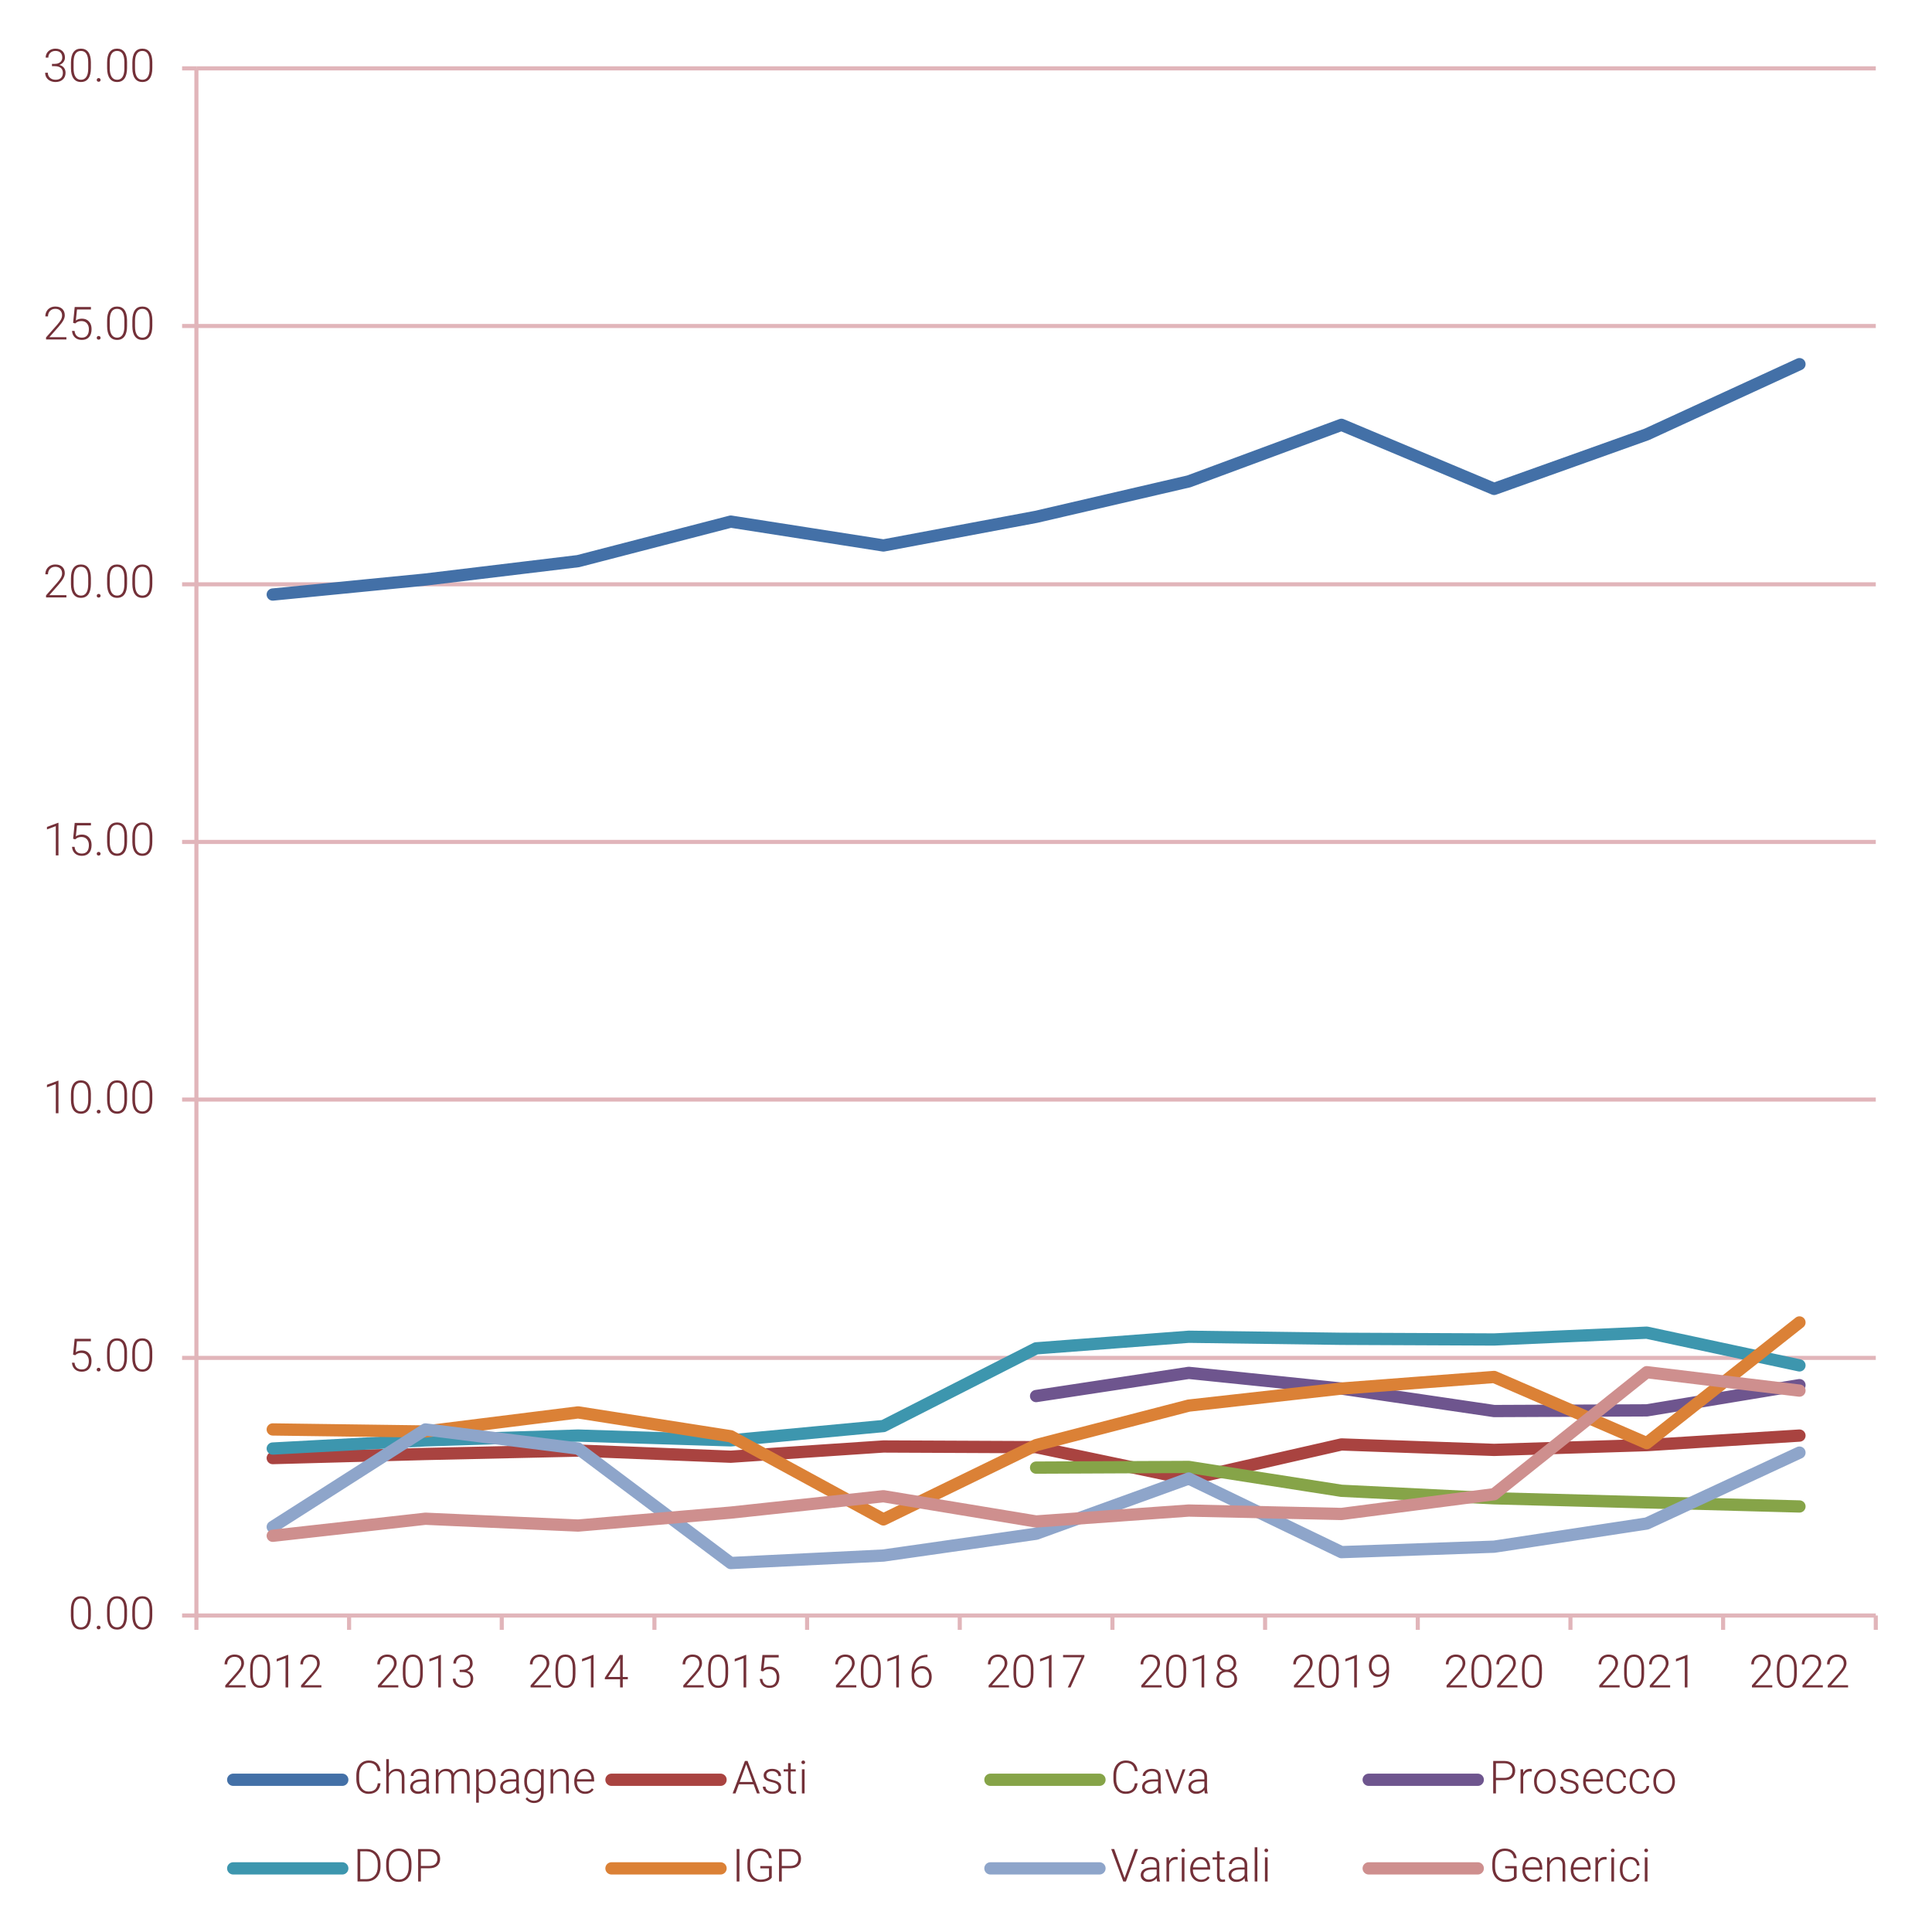 <?xml version="1.0" encoding="utf-8"?>
<!-- Generator: Adobe Illustrator 16.0.0, SVG Export Plug-In . SVG Version: 6.00 Build 0)  -->
<!DOCTYPE svg PUBLIC "-//W3C//DTD SVG 1.1//EN" "http://www.w3.org/Graphics/SVG/1.1/DTD/svg11.dtd">
<svg version="1.1" id="Livello_1" xmlns="http://www.w3.org/2000/svg" xmlns:xlink="http://www.w3.org/1999/xlink" x="0px" y="0px"
	 width="340.16px" height="340.158px" viewBox="0 0 340.16 340.158" enable-background="new 0 0 340.16 340.158"
	 xml:space="preserve">
<path fill="none" stroke="#E1B5BA" stroke-width="0.72" stroke-linejoin="round" stroke-miterlimit="10" d="M34.582,239.078h295.68
	 M34.582,193.597h295.68 M34.582,148.238h295.68 M34.582,102.878h295.68 M34.582,57.397h295.68 M34.582,12.038h295.68"/>
<line fill="none" stroke="#E1B5BA" stroke-width="0.72" stroke-linejoin="round" stroke-miterlimit="10" x1="34.582" y1="284.437" x2="34.582" y2="12.038"/>
<path fill="none" stroke="#E1B5BA" stroke-width="0.72" stroke-linejoin="round" stroke-miterlimit="10" d="M32.062,284.437h2.52
	 M32.062,239.078h2.52 M32.062,193.597h2.52 M32.062,148.238h2.52 M32.062,102.878h2.52 M32.062,57.397h2.52 M32.062,12.038h2.52"/>
<line fill="none" stroke="#E1B5BA" stroke-width="0.72" stroke-linejoin="round" stroke-miterlimit="10" x1="34.582" y1="284.437" x2="330.262" y2="284.437"/>
<path fill="none" stroke="#E1B5BA" stroke-width="0.72" stroke-linejoin="round" stroke-miterlimit="10" d="M34.582,284.437v2.521
	 M61.462,284.437v2.521 M88.342,284.437v2.521 M115.222,284.437v2.521 M142.102,284.437v2.521 M168.982,284.437v2.521
	 M195.862,284.437v2.521 M222.742,284.437v2.521 M249.622,284.437v2.521 M276.502,284.437v2.521 M303.382,284.437v2.521
	 M330.262,284.437v2.521"/>
<polyline fill="none" stroke="#4370A7" stroke-width="2.16" stroke-linecap="round" stroke-linejoin="round" stroke-miterlimit="10" points="
	48.022,104.678 74.902,102.038 101.782,98.798 128.662,91.838 155.542,96.038 182.422,90.998 209.302,84.758 236.182,74.798 
	263.063,86.078 289.942,76.478 316.822,64.118 "/>
<polyline fill="none" stroke="#A94340" stroke-width="2.16" stroke-linecap="round" stroke-linejoin="round" stroke-miterlimit="10" points="
	48.022,256.718 74.902,255.998 101.782,255.398 128.662,256.478 155.542,254.677 182.422,254.798 209.302,260.437 236.182,254.318 
	263.063,255.277 289.942,254.437 316.822,252.757 "/>
<polyline fill="none" stroke="#86A448" stroke-width="2.16" stroke-linecap="round" stroke-linejoin="round" stroke-miterlimit="10" points="
	182.422,258.398 209.302,258.277 236.182,262.478 263.063,263.798 289.942,264.517 316.822,265.238 "/>
<polyline fill="none" stroke="#6E558E" stroke-width="2.16" stroke-linecap="round" stroke-linejoin="round" stroke-miterlimit="10" points="
	182.422,245.798 209.302,241.718 236.182,244.478 263.063,248.437 289.942,248.318 316.822,243.878 "/>
<polyline fill="none" stroke="#3D96AE" stroke-width="2.16" stroke-linecap="round" stroke-linejoin="round" stroke-miterlimit="10" points="
	48.022,255.039 74.902,253.597 101.782,252.757 128.662,253.597 155.542,251.078 182.422,237.398 209.302,235.357 236.182,235.718 
	263.063,235.837 289.942,234.638 316.822,240.398 "/>
<polyline fill="none" stroke="#DB8136" stroke-width="2.16" stroke-linecap="round" stroke-linejoin="round" stroke-miterlimit="10" points="
	48.022,251.677 74.902,252.039 101.782,248.677 128.662,252.878 155.542,267.517 182.422,254.437 209.302,247.478 236.182,244.478 
	263.063,242.437 289.942,254.078 316.822,232.837 "/>
<polyline fill="none" stroke="#8EA5CA" stroke-width="2.16" stroke-linecap="round" stroke-linejoin="round" stroke-miterlimit="10" points="
	48.022,268.837 74.902,251.677 101.782,255.039 128.662,275.197 155.542,273.878 182.422,270.039 209.302,260.318 236.182,273.277 
	263.063,272.318 289.942,268.238 316.822,255.757 "/>
<polyline fill="none" stroke="#CE8F8E" stroke-width="2.16" stroke-linecap="round" stroke-linejoin="round" stroke-miterlimit="10" points="
	48.022,270.398 74.902,267.398 101.782,268.597 128.662,266.318 155.542,263.437 182.422,267.878 209.302,265.958 236.182,266.558 
	263.063,263.078 289.942,241.597 316.822,244.837 "/>
<g>
	<path fill="#733038" d="M15.993,284.455c0,0.807-0.148,1.418-0.444,1.836s-0.731,0.625-1.307,0.625
		c-0.565,0-0.999-0.203-1.299-0.613c-0.301-0.41-0.456-1.006-0.463-1.789v-1.023c0-0.805,0.149-1.412,0.447-1.826
		s0.734-0.621,1.308-0.621c0.565,0,0.997,0.201,1.295,0.6s0.453,0.988,0.463,1.766V284.455z M15.521,283.431
		c0-0.654-0.107-1.15-0.32-1.484c-0.213-0.336-0.536-0.502-0.968-0.502c-0.424,0-0.744,0.162-0.958,0.49
		c-0.215,0.326-0.325,0.811-0.33,1.447v1.123c0,0.652,0.11,1.15,0.332,1.496s0.542,0.518,0.964,0.518
		c0.418,0,0.736-0.168,0.952-0.506c0.216-0.338,0.325-0.832,0.328-1.484V283.431z"/>
	<path fill="#733038" d="M17.025,286.556c0-0.092,0.029-0.17,0.088-0.234c0.059-0.064,0.141-0.096,0.245-0.096
		c0.105,0,0.187,0.031,0.248,0.096c0.06,0.064,0.09,0.143,0.09,0.234c0,0.09-0.03,0.166-0.09,0.225
		c-0.061,0.059-0.143,0.088-0.248,0.088c-0.104,0-0.187-0.029-0.245-0.088C17.054,286.722,17.025,286.646,17.025,286.556z"/>
	<path fill="#733038" d="M22.36,284.455c0,0.807-0.148,1.418-0.444,1.836s-0.731,0.625-1.307,0.625
		c-0.565,0-0.999-0.203-1.299-0.613c-0.301-0.41-0.456-1.006-0.463-1.789v-1.023c0-0.805,0.149-1.412,0.447-1.826
		s0.734-0.621,1.308-0.621c0.565,0,0.997,0.201,1.295,0.6s0.453,0.988,0.463,1.766V284.455z M21.889,283.431
		c0-0.654-0.107-1.15-0.32-1.484c-0.213-0.336-0.536-0.502-0.968-0.502c-0.424,0-0.744,0.162-0.958,0.49
		c-0.215,0.326-0.325,0.811-0.33,1.447v1.123c0,0.652,0.11,1.15,0.332,1.496s0.542,0.518,0.964,0.518
		c0.418,0,0.736-0.168,0.952-0.506c0.216-0.338,0.325-0.832,0.328-1.484V283.431z"/>
	<path fill="#733038" d="M26.808,284.455c0,0.807-0.148,1.418-0.444,1.836s-0.731,0.625-1.307,0.625
		c-0.565,0-0.999-0.203-1.299-0.613c-0.301-0.41-0.456-1.006-0.463-1.789v-1.023c0-0.805,0.149-1.412,0.447-1.826
		s0.734-0.621,1.308-0.621c0.565,0,0.997,0.201,1.295,0.6s0.453,0.988,0.463,1.766V284.455z M26.336,283.431
		c0-0.654-0.107-1.15-0.32-1.484c-0.213-0.336-0.536-0.502-0.968-0.502c-0.424,0-0.744,0.162-0.958,0.49
		c-0.215,0.326-0.325,0.811-0.33,1.447v1.123c0,0.652,0.11,1.15,0.332,1.496s0.542,0.518,0.964,0.518
		c0.418,0,0.736-0.168,0.952-0.506c0.216-0.338,0.325-0.832,0.328-1.484V283.431z"/>
</g>
<g>
	<path fill="#733038" d="M12.864,238.503l0.279-2.787H16v0.436h-2.454l-0.2,1.932c0.306-0.209,0.665-0.314,1.076-0.314
		c0.515,0,0.926,0.168,1.232,0.502c0.306,0.336,0.459,0.781,0.459,1.34c0,0.602-0.149,1.068-0.448,1.4s-0.718,0.498-1.26,0.498
		c-0.497,0-0.9-0.139-1.209-0.416c-0.309-0.277-0.485-0.666-0.53-1.166h0.451c0.044,0.391,0.177,0.686,0.396,0.887
		c0.22,0.199,0.517,0.299,0.891,0.299c0.409,0,0.717-0.129,0.925-0.389c0.208-0.258,0.312-0.627,0.312-1.105
		c0-0.42-0.117-0.762-0.35-1.025s-0.551-0.396-0.954-0.396c-0.223,0-0.416,0.027-0.581,0.084s-0.339,0.166-0.522,0.328
		L12.864,238.503z"/>
	<path fill="#733038" d="M17.025,241.15c0-0.092,0.029-0.17,0.088-0.234c0.059-0.064,0.141-0.096,0.245-0.096
		c0.105,0,0.187,0.031,0.248,0.096c0.06,0.064,0.09,0.143,0.09,0.234c0,0.09-0.03,0.166-0.09,0.225
		c-0.061,0.059-0.143,0.088-0.248,0.088c-0.104,0-0.187-0.029-0.245-0.088C17.054,241.316,17.025,241.24,17.025,241.15z"/>
	<path fill="#733038" d="M22.36,239.048c0,0.807-0.148,1.418-0.444,1.836s-0.731,0.625-1.307,0.625
		c-0.565,0-0.999-0.203-1.299-0.613c-0.301-0.41-0.456-1.006-0.463-1.789v-1.023c0-0.805,0.149-1.412,0.447-1.826
		s0.734-0.621,1.308-0.621c0.565,0,0.997,0.201,1.295,0.6s0.453,0.988,0.463,1.766V239.048z M21.889,238.025
		c0-0.654-0.107-1.15-0.32-1.484c-0.213-0.336-0.536-0.502-0.968-0.502c-0.424,0-0.744,0.162-0.958,0.49
		c-0.215,0.326-0.325,0.811-0.33,1.447v1.123c0,0.652,0.11,1.15,0.332,1.496s0.542,0.518,0.964,0.518
		c0.418,0,0.736-0.168,0.952-0.506c0.216-0.338,0.325-0.832,0.328-1.484V238.025z"/>
	<path fill="#733038" d="M26.808,239.048c0,0.807-0.148,1.418-0.444,1.836s-0.731,0.625-1.307,0.625
		c-0.565,0-0.999-0.203-1.299-0.613c-0.301-0.41-0.456-1.006-0.463-1.789v-1.023c0-0.805,0.149-1.412,0.447-1.826
		s0.734-0.621,1.308-0.621c0.565,0,0.997,0.201,1.295,0.6s0.453,0.988,0.463,1.766V239.048z M26.336,238.025
		c0-0.654-0.107-1.15-0.32-1.484c-0.213-0.336-0.536-0.502-0.968-0.502c-0.424,0-0.744,0.162-0.958,0.49
		c-0.215,0.326-0.325,0.811-0.33,1.447v1.123c0,0.652,0.11,1.15,0.332,1.496s0.542,0.518,0.964,0.518
		c0.418,0,0.736-0.168,0.952-0.506c0.216-0.338,0.325-0.832,0.328-1.484V238.025z"/>
</g>
<g>
	<path fill="#733038" d="M10.295,196.009H9.824v-5.15l-1.555,0.578v-0.441l1.947-0.721h0.079V196.009z"/>
	<path fill="#733038" d="M16.003,193.626c0,0.807-0.148,1.418-0.444,1.836s-0.731,0.625-1.307,0.625
		c-0.565,0-0.999-0.203-1.299-0.613c-0.301-0.41-0.456-1.006-0.463-1.789v-1.023c0-0.805,0.149-1.412,0.447-1.826
		s0.734-0.621,1.308-0.621c0.565,0,0.997,0.201,1.295,0.6s0.453,0.988,0.463,1.766V193.626z M15.532,192.603
		c0-0.654-0.107-1.15-0.32-1.484c-0.213-0.336-0.536-0.502-0.968-0.502c-0.424,0-0.744,0.162-0.958,0.49
		c-0.215,0.326-0.325,0.811-0.33,1.447v1.123c0,0.652,0.11,1.15,0.332,1.496s0.542,0.518,0.964,0.518
		c0.418,0,0.736-0.168,0.952-0.506c0.216-0.338,0.325-0.832,0.328-1.484V192.603z"/>
	<path fill="#733038" d="M17.035,195.728c0-0.092,0.029-0.17,0.088-0.234c0.059-0.064,0.141-0.096,0.245-0.096
		c0.105,0,0.187,0.031,0.248,0.096c0.06,0.064,0.09,0.143,0.09,0.234c0,0.09-0.03,0.166-0.09,0.225
		c-0.061,0.059-0.143,0.088-0.248,0.088c-0.104,0-0.187-0.029-0.245-0.088C17.064,195.894,17.035,195.818,17.035,195.728z"/>
	<path fill="#733038" d="M22.37,193.626c0,0.807-0.148,1.418-0.444,1.836s-0.731,0.625-1.307,0.625
		c-0.565,0-0.999-0.203-1.299-0.613c-0.301-0.41-0.456-1.006-0.463-1.789v-1.023c0-0.805,0.149-1.412,0.447-1.826
		s0.734-0.621,1.308-0.621c0.565,0,0.997,0.201,1.295,0.6s0.453,0.988,0.463,1.766V193.626z M21.899,192.603
		c0-0.654-0.107-1.15-0.32-1.484c-0.213-0.336-0.536-0.502-0.968-0.502c-0.424,0-0.744,0.162-0.958,0.49
		c-0.215,0.326-0.325,0.811-0.33,1.447v1.123c0,0.652,0.11,1.15,0.332,1.496s0.542,0.518,0.964,0.518
		c0.418,0,0.736-0.168,0.952-0.506c0.216-0.338,0.325-0.832,0.328-1.484V192.603z"/>
	<path fill="#733038" d="M26.818,193.626c0,0.807-0.148,1.418-0.444,1.836s-0.731,0.625-1.307,0.625
		c-0.565,0-0.999-0.203-1.299-0.613c-0.301-0.41-0.456-1.006-0.463-1.789v-1.023c0-0.805,0.149-1.412,0.447-1.826
		s0.734-0.621,1.308-0.621c0.565,0,0.997,0.201,1.295,0.6s0.453,0.988,0.463,1.766V193.626z M26.347,192.603
		c0-0.654-0.107-1.15-0.32-1.484c-0.213-0.336-0.536-0.502-0.968-0.502c-0.424,0-0.744,0.162-0.958,0.49
		c-0.215,0.326-0.325,0.811-0.33,1.447v1.123c0,0.652,0.11,1.15,0.332,1.496s0.542,0.518,0.964,0.518
		c0.418,0,0.736-0.168,0.952-0.506c0.216-0.338,0.325-0.832,0.328-1.484V192.603z"/>
</g>
<g>
	<path fill="#733038" d="M10.295,150.604H9.824v-5.15l-1.555,0.577v-0.439l1.947-0.722h0.079V150.604z"/>
	<path fill="#733038" d="M12.874,147.675l0.279-2.787h2.858v0.436h-2.454l-0.2,1.932c0.306-0.209,0.665-0.314,1.076-0.314
		c0.515,0,0.926,0.167,1.232,0.502s0.459,0.781,0.459,1.338c0,0.602-0.149,1.069-0.448,1.402c-0.298,0.332-0.718,0.499-1.26,0.499
		c-0.497,0-0.9-0.139-1.209-0.416c-0.309-0.278-0.485-0.666-0.53-1.166h0.451c0.044,0.39,0.177,0.685,0.396,0.885
		c0.22,0.2,0.517,0.3,0.891,0.3c0.409,0,0.717-0.13,0.925-0.389c0.208-0.259,0.312-0.628,0.312-1.107c0-0.419-0.117-0.76-0.35-1.025
		c-0.233-0.264-0.551-0.396-0.954-0.396c-0.223,0-0.416,0.028-0.581,0.084s-0.339,0.166-0.522,0.328L12.874,147.675z"/>
	<path fill="#733038" d="M17.035,150.321c0-0.091,0.029-0.169,0.088-0.233c0.059-0.064,0.141-0.096,0.245-0.096
		c0.105,0,0.187,0.032,0.248,0.096c0.06,0.064,0.09,0.142,0.09,0.233c0,0.092-0.03,0.167-0.09,0.226
		c-0.061,0.059-0.143,0.088-0.248,0.088c-0.104,0-0.187-0.029-0.245-0.088C17.064,150.488,17.035,150.413,17.035,150.321z"/>
	<path fill="#733038" d="M22.37,148.221c0,0.806-0.148,1.418-0.444,1.835c-0.296,0.417-0.731,0.626-1.307,0.626
		c-0.565,0-0.999-0.205-1.299-0.614c-0.301-0.41-0.456-1.006-0.463-1.789v-1.024c0-0.804,0.149-1.412,0.447-1.826
		s0.734-0.62,1.308-0.62c0.565,0,0.997,0.2,1.295,0.599c0.298,0.399,0.453,0.987,0.463,1.765V148.221z M21.899,147.196
		c0-0.654-0.107-1.149-0.32-1.484c-0.213-0.335-0.536-0.502-0.968-0.502c-0.424,0-0.744,0.164-0.958,0.491
		c-0.215,0.327-0.325,0.81-0.33,1.449v1.123c0,0.652,0.11,1.15,0.332,1.496c0.221,0.346,0.542,0.519,0.964,0.519
		c0.418,0,0.736-0.169,0.952-0.506c0.216-0.338,0.325-0.833,0.328-1.484V147.196z"/>
	<path fill="#733038" d="M26.818,148.221c0,0.806-0.148,1.418-0.444,1.835c-0.296,0.417-0.731,0.626-1.307,0.626
		c-0.565,0-0.999-0.205-1.299-0.614c-0.301-0.41-0.456-1.006-0.463-1.789v-1.024c0-0.804,0.149-1.412,0.447-1.826
		s0.734-0.62,1.308-0.62c0.565,0,0.997,0.2,1.295,0.599c0.298,0.399,0.453,0.987,0.463,1.765V148.221z M26.347,147.196
		c0-0.654-0.107-1.149-0.32-1.484c-0.213-0.335-0.536-0.502-0.968-0.502c-0.424,0-0.744,0.164-0.958,0.491
		c-0.215,0.327-0.325,0.81-0.33,1.449v1.123c0,0.652,0.11,1.15,0.332,1.496c0.221,0.346,0.542,0.519,0.964,0.519
		c0.418,0,0.736-0.169,0.952-0.506c0.216-0.338,0.325-0.833,0.328-1.484V147.196z"/>
</g>
<g>
	<path fill="#733038" d="M11.688,105.182H8.108v-0.361l1.959-2.222c0.325-0.375,0.55-0.683,0.675-0.927
		c0.126-0.243,0.188-0.48,0.188-0.71c0-0.361-0.106-0.647-0.318-0.858c-0.212-0.21-0.504-0.316-0.875-0.316
		c-0.385,0-0.695,0.123-0.932,0.369c-0.237,0.246-0.355,0.565-0.355,0.958H7.982c0-0.322,0.073-0.615,0.218-0.879
		c0.146-0.265,0.352-0.472,0.621-0.623c0.268-0.15,0.574-0.226,0.917-0.226c0.523,0,0.933,0.137,1.227,0.412
		s0.441,0.649,0.441,1.123c0,0.267-0.083,0.559-0.249,0.875c-0.167,0.316-0.459,0.712-0.877,1.186l-1.594,1.802h3.003V105.182z"/>
	<path fill="#733038" d="M16.003,102.799c0,0.806-0.148,1.418-0.444,1.835c-0.296,0.417-0.731,0.626-1.307,0.626
		c-0.565,0-0.999-0.205-1.299-0.614c-0.301-0.41-0.456-1.006-0.463-1.789v-1.024c0-0.804,0.149-1.412,0.447-1.826
		s0.734-0.62,1.308-0.62c0.565,0,0.997,0.2,1.295,0.599c0.298,0.399,0.453,0.987,0.463,1.765V102.799z M15.532,101.774
		c0-0.654-0.107-1.149-0.32-1.484c-0.213-0.335-0.536-0.502-0.968-0.502c-0.424,0-0.744,0.164-0.958,0.491
		c-0.215,0.327-0.325,0.81-0.33,1.449v1.123c0,0.652,0.11,1.15,0.332,1.496c0.221,0.346,0.542,0.519,0.964,0.519
		c0.418,0,0.736-0.169,0.952-0.506c0.216-0.338,0.325-0.833,0.328-1.484V101.774z"/>
	<path fill="#733038" d="M17.035,104.899c0-0.091,0.029-0.169,0.088-0.233c0.059-0.064,0.141-0.096,0.245-0.096
		c0.105,0,0.187,0.032,0.248,0.096c0.06,0.064,0.09,0.142,0.09,0.233c0,0.092-0.03,0.167-0.09,0.226
		c-0.061,0.059-0.143,0.088-0.248,0.088c-0.104,0-0.187-0.029-0.245-0.088C17.064,105.066,17.035,104.991,17.035,104.899z"/>
	<path fill="#733038" d="M22.37,102.799c0,0.806-0.148,1.418-0.444,1.835c-0.296,0.417-0.731,0.626-1.307,0.626
		c-0.565,0-0.999-0.205-1.299-0.614c-0.301-0.41-0.456-1.006-0.463-1.789v-1.024c0-0.804,0.149-1.412,0.447-1.826
		s0.734-0.62,1.308-0.62c0.565,0,0.997,0.2,1.295,0.599c0.298,0.399,0.453,0.987,0.463,1.765V102.799z M21.899,101.774
		c0-0.654-0.107-1.149-0.32-1.484c-0.213-0.335-0.536-0.502-0.968-0.502c-0.424,0-0.744,0.164-0.958,0.491
		c-0.215,0.327-0.325,0.81-0.33,1.449v1.123c0,0.652,0.11,1.15,0.332,1.496c0.221,0.346,0.542,0.519,0.964,0.519
		c0.418,0,0.736-0.169,0.952-0.506c0.216-0.338,0.325-0.833,0.328-1.484V101.774z"/>
	<path fill="#733038" d="M26.818,102.799c0,0.806-0.148,1.418-0.444,1.835c-0.296,0.417-0.731,0.626-1.307,0.626
		c-0.565,0-0.999-0.205-1.299-0.614c-0.301-0.41-0.456-1.006-0.463-1.789v-1.024c0-0.804,0.149-1.412,0.447-1.826
		s0.734-0.62,1.308-0.62c0.565,0,0.997,0.2,1.295,0.599c0.298,0.399,0.453,0.987,0.463,1.765V102.799z M26.347,101.774
		c0-0.654-0.107-1.149-0.32-1.484c-0.213-0.335-0.536-0.502-0.968-0.502c-0.424,0-0.744,0.164-0.958,0.491
		c-0.215,0.327-0.325,0.81-0.33,1.449v1.123c0,0.652,0.11,1.15,0.332,1.496c0.221,0.346,0.542,0.519,0.964,0.519
		c0.418,0,0.736-0.169,0.952-0.506c0.216-0.338,0.325-0.833,0.328-1.484V101.774z"/>
</g>
<g>
	<path fill="#733038" d="M11.688,59.768H8.108v-0.361l1.959-2.222c0.325-0.375,0.55-0.683,0.675-0.927
		c0.126-0.243,0.188-0.48,0.188-0.71c0-0.361-0.106-0.647-0.318-0.858c-0.212-0.21-0.504-0.316-0.875-0.316
		c-0.385,0-0.695,0.123-0.932,0.369c-0.237,0.246-0.355,0.565-0.355,0.958H7.982c0-0.322,0.073-0.615,0.218-0.879
		c0.146-0.265,0.352-0.472,0.621-0.623c0.268-0.15,0.574-0.226,0.917-0.226c0.523,0,0.933,0.137,1.227,0.412
		s0.441,0.649,0.441,1.123c0,0.267-0.083,0.559-0.249,0.875c-0.167,0.316-0.459,0.712-0.877,1.186l-1.594,1.802h3.003V59.768z"/>
	<path fill="#733038" d="M12.874,56.839l0.279-2.787h2.858v0.436h-2.454l-0.2,1.932c0.306-0.209,0.665-0.314,1.076-0.314
		c0.515,0,0.926,0.167,1.232,0.502s0.459,0.781,0.459,1.338c0,0.602-0.149,1.069-0.448,1.402c-0.298,0.332-0.718,0.499-1.26,0.499
		c-0.497,0-0.9-0.139-1.209-0.416c-0.309-0.278-0.485-0.666-0.53-1.166h0.451c0.044,0.39,0.177,0.685,0.396,0.885
		c0.22,0.2,0.517,0.3,0.891,0.3c0.409,0,0.717-0.13,0.925-0.389c0.208-0.259,0.312-0.628,0.312-1.107c0-0.419-0.117-0.76-0.35-1.025
		c-0.233-0.264-0.551-0.396-0.954-0.396c-0.223,0-0.416,0.028-0.581,0.084s-0.339,0.166-0.522,0.328L12.874,56.839z"/>
	<path fill="#733038" d="M17.035,59.485c0-0.091,0.029-0.169,0.088-0.233c0.059-0.064,0.141-0.096,0.245-0.096
		c0.105,0,0.187,0.032,0.248,0.096c0.06,0.064,0.09,0.142,0.09,0.233c0,0.092-0.03,0.167-0.09,0.226
		c-0.061,0.059-0.143,0.088-0.248,0.088c-0.104,0-0.187-0.029-0.245-0.088C17.064,59.652,17.035,59.577,17.035,59.485z"/>
	<path fill="#733038" d="M22.37,57.385c0,0.806-0.148,1.418-0.444,1.835c-0.296,0.417-0.731,0.626-1.307,0.626
		c-0.565,0-0.999-0.205-1.299-0.614c-0.301-0.41-0.456-1.006-0.463-1.789v-1.024c0-0.804,0.149-1.412,0.447-1.826
		s0.734-0.62,1.308-0.62c0.565,0,0.997,0.2,1.295,0.599c0.298,0.399,0.453,0.987,0.463,1.765V57.385z M21.899,56.36
		c0-0.654-0.107-1.149-0.32-1.484c-0.213-0.335-0.536-0.502-0.968-0.502c-0.424,0-0.744,0.164-0.958,0.491
		c-0.215,0.327-0.325,0.81-0.33,1.449v1.123c0,0.652,0.11,1.15,0.332,1.496c0.221,0.346,0.542,0.519,0.964,0.519
		c0.418,0,0.736-0.169,0.952-0.506c0.216-0.338,0.325-0.833,0.328-1.484V56.36z"/>
	<path fill="#733038" d="M26.818,57.385c0,0.806-0.148,1.418-0.444,1.835c-0.296,0.417-0.731,0.626-1.307,0.626
		c-0.565,0-0.999-0.205-1.299-0.614c-0.301-0.41-0.456-1.006-0.463-1.789v-1.024c0-0.804,0.149-1.412,0.447-1.826
		s0.734-0.62,1.308-0.62c0.565,0,0.997,0.2,1.295,0.599c0.298,0.399,0.453,0.987,0.463,1.765V57.385z M26.347,56.36
		c0-0.654-0.107-1.149-0.32-1.484c-0.213-0.335-0.536-0.502-0.968-0.502c-0.424,0-0.744,0.164-0.958,0.491
		c-0.215,0.327-0.325,0.81-0.33,1.449v1.123c0,0.652,0.11,1.15,0.332,1.496c0.221,0.346,0.542,0.519,0.964,0.519
		c0.418,0,0.736-0.169,0.952-0.506c0.216-0.338,0.325-0.833,0.328-1.484V56.36z"/>
</g>
<g>
	<path fill="#733038" d="M9.152,11.248h0.487c0.27,0,0.505-0.047,0.707-0.143s0.355-0.227,0.461-0.393s0.159-0.358,0.159-0.575
		c0-0.366-0.104-0.653-0.311-0.86c-0.207-0.207-0.503-0.31-0.891-0.31c-0.366,0-0.667,0.108-0.901,0.324
		c-0.234,0.216-0.351,0.5-0.351,0.854H8.042c0-0.296,0.075-0.566,0.224-0.811C8.415,9.09,8.621,8.9,8.885,8.767
		c0.265-0.133,0.558-0.2,0.879-0.2c0.519,0,0.927,0.141,1.225,0.424s0.447,0.67,0.447,1.162c0,0.275-0.087,0.528-0.261,0.76
		c-0.174,0.231-0.413,0.405-0.717,0.52c0.356,0.1,0.625,0.271,0.809,0.512c0.183,0.242,0.274,0.531,0.274,0.866
		c0,0.49-0.16,0.883-0.479,1.182c-0.319,0.298-0.746,0.448-1.28,0.448c-0.34,0-0.652-0.068-0.937-0.204
		c-0.284-0.136-0.504-0.327-0.66-0.571s-0.233-0.529-0.233-0.854h0.471c0,0.364,0.127,0.66,0.381,0.889
		c0.253,0.229,0.58,0.344,0.978,0.344c0.405,0,0.722-0.104,0.948-0.312c0.227-0.208,0.34-0.51,0.34-0.905
		c0-0.382-0.123-0.674-0.367-0.875c-0.245-0.201-0.605-0.302-1.082-0.302H9.152V11.248z"/>
	<path fill="#733038" d="M16.003,11.979c0,0.806-0.148,1.418-0.444,1.835c-0.296,0.417-0.731,0.626-1.307,0.626
		c-0.565,0-0.999-0.205-1.299-0.614c-0.301-0.41-0.456-1.006-0.463-1.789v-1.024c0-0.804,0.149-1.412,0.447-1.826
		s0.734-0.62,1.308-0.62c0.565,0,0.997,0.2,1.295,0.599c0.298,0.399,0.453,0.987,0.463,1.765V11.979z M15.532,10.954
		c0-0.654-0.107-1.149-0.32-1.484c-0.213-0.335-0.536-0.502-0.968-0.502c-0.424,0-0.744,0.164-0.958,0.491
		c-0.215,0.327-0.325,0.81-0.33,1.449v1.123c0,0.652,0.11,1.15,0.332,1.496c0.221,0.346,0.542,0.519,0.964,0.519
		c0.418,0,0.736-0.169,0.952-0.506c0.216-0.338,0.325-0.833,0.328-1.484V10.954z"/>
	<path fill="#733038" d="M17.035,14.079c0-0.091,0.029-0.169,0.088-0.233c0.059-0.064,0.141-0.096,0.245-0.096
		c0.105,0,0.187,0.032,0.248,0.096c0.06,0.064,0.09,0.142,0.09,0.233c0,0.092-0.03,0.167-0.09,0.226
		c-0.061,0.059-0.143,0.088-0.248,0.088c-0.104,0-0.187-0.029-0.245-0.088C17.064,14.246,17.035,14.17,17.035,14.079z"/>
	<path fill="#733038" d="M22.37,11.979c0,0.806-0.148,1.418-0.444,1.835c-0.296,0.417-0.731,0.626-1.307,0.626
		c-0.565,0-0.999-0.205-1.299-0.614c-0.301-0.41-0.456-1.006-0.463-1.789v-1.024c0-0.804,0.149-1.412,0.447-1.826
		s0.734-0.62,1.308-0.62c0.565,0,0.997,0.2,1.295,0.599c0.298,0.399,0.453,0.987,0.463,1.765V11.979z M21.899,10.954
		c0-0.654-0.107-1.149-0.32-1.484c-0.213-0.335-0.536-0.502-0.968-0.502c-0.424,0-0.744,0.164-0.958,0.491
		c-0.215,0.327-0.325,0.81-0.33,1.449v1.123c0,0.652,0.11,1.15,0.332,1.496c0.221,0.346,0.542,0.519,0.964,0.519
		c0.418,0,0.736-0.169,0.952-0.506c0.216-0.338,0.325-0.833,0.328-1.484V10.954z"/>
	<path fill="#733038" d="M26.818,11.979c0,0.806-0.148,1.418-0.444,1.835c-0.296,0.417-0.731,0.626-1.307,0.626
		c-0.565,0-0.999-0.205-1.299-0.614c-0.301-0.41-0.456-1.006-0.463-1.789v-1.024c0-0.804,0.149-1.412,0.447-1.826
		s0.734-0.62,1.308-0.62c0.565,0,0.997,0.2,1.295,0.599c0.298,0.399,0.453,0.987,0.463,1.765V11.979z M26.347,10.954
		c0-0.654-0.107-1.149-0.32-1.484c-0.213-0.335-0.536-0.502-0.968-0.502c-0.424,0-0.744,0.164-0.958,0.491
		c-0.215,0.327-0.325,0.81-0.33,1.449v1.123c0,0.652,0.11,1.15,0.332,1.496c0.221,0.346,0.542,0.519,0.964,0.519
		c0.418,0,0.736-0.169,0.952-0.506c0.216-0.338,0.325-0.833,0.328-1.484V10.954z"/>
</g>
<g>
	<path fill="#733038" d="M43.243,297.103h-3.581v-0.361l1.959-2.221c0.325-0.375,0.55-0.684,0.675-0.928
		c0.126-0.242,0.188-0.48,0.188-0.711c0-0.359-0.106-0.646-0.318-0.857s-0.504-0.314-0.875-0.314c-0.385,0-0.695,0.123-0.932,0.367
		c-0.237,0.246-0.355,0.566-0.355,0.959h-0.467c0-0.322,0.073-0.615,0.218-0.879c0.146-0.266,0.352-0.473,0.621-0.623
		c0.268-0.15,0.574-0.227,0.917-0.227c0.523,0,0.933,0.139,1.227,0.414c0.294,0.273,0.441,0.648,0.441,1.121
		c0,0.268-0.083,0.561-0.249,0.877c-0.167,0.316-0.459,0.711-0.877,1.186l-1.594,1.801h3.003V297.103z"/>
	<path fill="#733038" d="M47.558,294.72c0,0.807-0.148,1.418-0.444,1.836s-0.731,0.625-1.307,0.625
		c-0.565,0-0.999-0.203-1.299-0.613c-0.301-0.41-0.456-1.006-0.463-1.789v-1.023c0-0.805,0.149-1.412,0.447-1.826
		s0.734-0.621,1.308-0.621c0.565,0,0.997,0.201,1.295,0.6s0.453,0.988,0.463,1.766V294.72z M47.086,293.697
		c0-0.654-0.107-1.15-0.32-1.484c-0.213-0.336-0.536-0.502-0.968-0.502c-0.424,0-0.744,0.162-0.958,0.49
		c-0.215,0.326-0.325,0.811-0.33,1.447v1.123c0,0.652,0.11,1.15,0.332,1.496s0.542,0.518,0.964,0.518
		c0.418,0,0.736-0.168,0.952-0.506c0.216-0.338,0.325-0.832,0.328-1.484V293.697z"/>
	<path fill="#733038" d="M50.745,297.103h-0.471v-5.15l-1.555,0.578v-0.441l1.947-0.721h0.079V297.103z"/>
	<path fill="#733038" d="M56.586,297.103h-3.581v-0.361l1.959-2.221c0.325-0.375,0.55-0.684,0.675-0.928
		c0.126-0.242,0.188-0.48,0.188-0.711c0-0.359-0.106-0.646-0.318-0.857s-0.504-0.314-0.875-0.314c-0.385,0-0.695,0.123-0.932,0.367
		c-0.237,0.246-0.355,0.566-0.355,0.959H52.88c0-0.322,0.073-0.615,0.218-0.879c0.146-0.266,0.352-0.473,0.621-0.623
		c0.268-0.15,0.574-0.227,0.917-0.227c0.523,0,0.933,0.139,1.227,0.414c0.294,0.273,0.441,0.648,0.441,1.121
		c0,0.268-0.083,0.561-0.249,0.877c-0.167,0.316-0.459,0.711-0.877,1.186l-1.594,1.801h3.003V297.103z"/>
</g>
<g>
	<path fill="#733038" d="M70.126,297.103h-3.581v-0.361l1.959-2.221c0.325-0.375,0.55-0.684,0.675-0.928
		c0.126-0.242,0.188-0.48,0.188-0.711c0-0.359-0.106-0.646-0.318-0.857s-0.504-0.314-0.875-0.314c-0.385,0-0.695,0.123-0.932,0.367
		c-0.237,0.246-0.355,0.566-0.355,0.959H66.42c0-0.322,0.073-0.615,0.218-0.879c0.146-0.266,0.352-0.473,0.621-0.623
		c0.268-0.15,0.574-0.227,0.917-0.227c0.523,0,0.933,0.139,1.227,0.414c0.294,0.273,0.441,0.648,0.441,1.121
		c0,0.268-0.083,0.561-0.249,0.877c-0.167,0.316-0.459,0.711-0.877,1.186l-1.594,1.801h3.003V297.103z"/>
	<path fill="#733038" d="M74.44,294.72c0,0.807-0.148,1.418-0.444,1.836s-0.731,0.625-1.307,0.625c-0.565,0-0.999-0.203-1.299-0.613
		c-0.301-0.41-0.456-1.006-0.463-1.789v-1.023c0-0.805,0.149-1.412,0.447-1.826s0.734-0.621,1.308-0.621
		c0.565,0,0.997,0.201,1.295,0.6s0.453,0.988,0.463,1.766V294.72z M73.969,293.697c0-0.654-0.107-1.15-0.32-1.484
		c-0.213-0.336-0.536-0.502-0.968-0.502c-0.424,0-0.744,0.162-0.958,0.49c-0.215,0.326-0.325,0.811-0.33,1.447v1.123
		c0,0.652,0.11,1.15,0.332,1.496s0.542,0.518,0.964,0.518c0.418,0,0.736-0.168,0.952-0.506c0.216-0.338,0.325-0.832,0.328-1.484
		V293.697z"/>
	<path fill="#733038" d="M77.628,297.103h-0.471v-5.15l-1.555,0.578v-0.441l1.947-0.721h0.079V297.103z"/>
	<path fill="#733038" d="M80.933,293.99h0.487c0.27,0,0.505-0.047,0.707-0.143s0.355-0.227,0.461-0.393s0.159-0.357,0.159-0.576
		c0-0.365-0.104-0.652-0.311-0.859c-0.207-0.207-0.503-0.309-0.891-0.309c-0.366,0-0.667,0.107-0.901,0.322
		c-0.234,0.217-0.351,0.502-0.351,0.855h-0.471c0-0.297,0.075-0.566,0.224-0.813c0.149-0.244,0.356-0.434,0.62-0.566
		c0.265-0.133,0.558-0.201,0.879-0.201c0.519,0,0.927,0.143,1.225,0.426c0.298,0.281,0.447,0.67,0.447,1.162
		c0,0.273-0.087,0.527-0.261,0.758c-0.174,0.232-0.413,0.406-0.717,0.521c0.356,0.1,0.625,0.27,0.809,0.512
		c0.183,0.242,0.274,0.531,0.274,0.865c0,0.49-0.16,0.885-0.479,1.182c-0.319,0.299-0.746,0.447-1.28,0.447
		c-0.34,0-0.652-0.066-0.937-0.203s-0.504-0.326-0.66-0.572c-0.156-0.244-0.233-0.529-0.233-0.854h0.471
		c0,0.365,0.127,0.66,0.381,0.891c0.253,0.229,0.58,0.342,0.978,0.342c0.405,0,0.722-0.104,0.948-0.311
		c0.227-0.209,0.34-0.51,0.34-0.906c0-0.381-0.123-0.674-0.367-0.875s-0.605-0.303-1.082-0.303h-0.471V293.99z"/>
</g>
<g>
	<path fill="#733038" d="M97.001,297.103H93.42v-0.361l1.959-2.221c0.325-0.375,0.55-0.684,0.675-0.928
		c0.126-0.242,0.188-0.48,0.188-0.711c0-0.359-0.106-0.646-0.318-0.857s-0.504-0.314-0.875-0.314c-0.385,0-0.695,0.123-0.932,0.367
		c-0.237,0.246-0.355,0.566-0.355,0.959h-0.467c0-0.322,0.073-0.615,0.218-0.879c0.146-0.266,0.352-0.473,0.621-0.623
		c0.268-0.15,0.574-0.227,0.917-0.227c0.523,0,0.933,0.139,1.227,0.414c0.294,0.273,0.441,0.648,0.441,1.121
		c0,0.268-0.083,0.561-0.249,0.877c-0.167,0.316-0.459,0.711-0.877,1.186l-1.594,1.801h3.003V297.103z"/>
	<path fill="#733038" d="M101.315,294.72c0,0.807-0.148,1.418-0.444,1.836s-0.731,0.625-1.307,0.625
		c-0.565,0-0.999-0.203-1.299-0.613c-0.301-0.41-0.456-1.006-0.463-1.789v-1.023c0-0.805,0.149-1.412,0.447-1.826
		s0.734-0.621,1.308-0.621c0.565,0,0.997,0.201,1.295,0.6s0.453,0.988,0.463,1.766V294.72z M100.844,293.697
		c0-0.654-0.107-1.15-0.32-1.484c-0.213-0.336-0.536-0.502-0.968-0.502c-0.424,0-0.744,0.162-0.958,0.49
		c-0.215,0.326-0.325,0.811-0.33,1.447v1.123c0,0.652,0.11,1.15,0.332,1.496s0.542,0.518,0.964,0.518
		c0.418,0,0.736-0.168,0.952-0.506c0.216-0.338,0.325-0.832,0.328-1.484V293.697z"/>
	<path fill="#733038" d="M104.503,297.103h-0.471v-5.15l-1.555,0.578v-0.441l1.947-0.721h0.079V297.103z"/>
	<path fill="#733038" d="M109.649,295.263h0.891v0.396h-0.891v1.443h-0.471v-1.443h-2.689v-0.268l2.646-4.004h0.514V295.263z
		 M107.066,295.263h2.112v-3.268l-0.208,0.361L107.066,295.263z"/>
</g>
<g>
	<path fill="#733038" d="M123.884,297.103h-3.581v-0.361l1.959-2.221c0.325-0.375,0.55-0.684,0.675-0.928
		c0.126-0.242,0.188-0.48,0.188-0.711c0-0.359-0.106-0.646-0.318-0.857s-0.504-0.314-0.875-0.314c-0.385,0-0.695,0.123-0.932,0.367
		c-0.237,0.246-0.355,0.566-0.355,0.959h-0.467c0-0.322,0.073-0.615,0.218-0.879c0.146-0.266,0.352-0.473,0.621-0.623
		c0.268-0.15,0.574-0.227,0.917-0.227c0.523,0,0.933,0.139,1.227,0.414c0.294,0.273,0.441,0.648,0.441,1.121
		c0,0.268-0.083,0.561-0.249,0.877c-0.167,0.316-0.459,0.711-0.877,1.186l-1.594,1.801h3.003V297.103z"/>
	<path fill="#733038" d="M128.198,294.72c0,0.807-0.148,1.418-0.444,1.836s-0.731,0.625-1.307,0.625
		c-0.565,0-0.999-0.203-1.299-0.613c-0.301-0.41-0.456-1.006-0.463-1.789v-1.023c0-0.805,0.149-1.412,0.447-1.826
		s0.734-0.621,1.308-0.621c0.565,0,0.997,0.201,1.295,0.6s0.453,0.988,0.463,1.766V294.72z M127.727,293.697
		c0-0.654-0.107-1.15-0.32-1.484c-0.213-0.336-0.536-0.502-0.968-0.502c-0.424,0-0.744,0.162-0.958,0.49
		c-0.215,0.326-0.325,0.811-0.33,1.447v1.123c0,0.652,0.11,1.15,0.332,1.496s0.542,0.518,0.964,0.518
		c0.418,0,0.736-0.168,0.952-0.506c0.216-0.338,0.325-0.832,0.328-1.484V293.697z"/>
	<path fill="#733038" d="M131.386,297.103h-0.471v-5.15l-1.555,0.578v-0.441l1.947-0.721h0.079V297.103z"/>
	<path fill="#733038" d="M133.965,294.175l0.279-2.787h2.858v0.436h-2.454l-0.2,1.932c0.306-0.209,0.665-0.314,1.076-0.314
		c0.515,0,0.926,0.168,1.232,0.502c0.306,0.336,0.459,0.781,0.459,1.34c0,0.602-0.149,1.068-0.448,1.4s-0.718,0.498-1.26,0.498
		c-0.497,0-0.9-0.139-1.209-0.416c-0.309-0.277-0.485-0.666-0.53-1.166h0.451c0.044,0.391,0.177,0.686,0.396,0.887
		c0.22,0.199,0.517,0.299,0.891,0.299c0.409,0,0.717-0.129,0.925-0.389c0.208-0.258,0.312-0.627,0.312-1.105
		c0-0.42-0.117-0.762-0.35-1.025s-0.551-0.396-0.954-0.396c-0.223,0-0.416,0.027-0.581,0.084s-0.339,0.166-0.522,0.328
		L133.965,294.175z"/>
</g>
<g>
	<path fill="#733038" d="M150.767,297.103h-3.581v-0.361l1.959-2.221c0.325-0.375,0.55-0.684,0.675-0.928
		c0.126-0.242,0.188-0.48,0.188-0.711c0-0.359-0.106-0.646-0.318-0.857s-0.504-0.314-0.875-0.314c-0.385,0-0.695,0.123-0.932,0.367
		c-0.237,0.246-0.355,0.566-0.355,0.959h-0.467c0-0.322,0.073-0.615,0.218-0.879c0.146-0.266,0.352-0.473,0.621-0.623
		c0.268-0.15,0.574-0.227,0.917-0.227c0.523,0,0.933,0.139,1.227,0.414c0.294,0.273,0.441,0.648,0.441,1.121
		c0,0.268-0.083,0.561-0.249,0.877c-0.167,0.316-0.459,0.711-0.877,1.186l-1.594,1.801h3.003V297.103z"/>
	<path fill="#733038" d="M155.081,294.72c0,0.807-0.148,1.418-0.444,1.836s-0.731,0.625-1.307,0.625
		c-0.565,0-0.999-0.203-1.299-0.613c-0.301-0.41-0.456-1.006-0.463-1.789v-1.023c0-0.805,0.149-1.412,0.447-1.826
		s0.734-0.621,1.308-0.621c0.565,0,0.997,0.201,1.295,0.6s0.453,0.988,0.463,1.766V294.72z M154.61,293.697
		c0-0.654-0.107-1.15-0.32-1.484c-0.213-0.336-0.536-0.502-0.968-0.502c-0.424,0-0.744,0.162-0.958,0.49
		c-0.215,0.326-0.325,0.811-0.33,1.447v1.123c0,0.652,0.11,1.15,0.332,1.496s0.542,0.518,0.964,0.518
		c0.418,0,0.736-0.168,0.952-0.506c0.216-0.338,0.325-0.832,0.328-1.484V293.697z"/>
	<path fill="#733038" d="M158.269,297.103h-0.471v-5.15l-1.555,0.578v-0.441l1.947-0.721h0.079V297.103z"/>
	<path fill="#733038" d="M163.301,291.345v0.408h-0.055c-0.683,0-1.221,0.201-1.613,0.604s-0.61,0.961-0.652,1.676
		c0.157-0.217,0.357-0.385,0.601-0.504c0.244-0.119,0.516-0.178,0.817-0.178c0.502,0,0.902,0.172,1.199,0.52
		c0.297,0.348,0.445,0.801,0.445,1.359c0,0.373-0.069,0.707-0.208,1.006s-0.337,0.531-0.597,0.697s-0.555,0.248-0.887,0.248
		c-0.547,0-0.992-0.197-1.335-0.594c-0.343-0.396-0.514-0.908-0.514-1.537v-0.471c0-1.023,0.233-1.816,0.699-2.377
		c0.466-0.563,1.127-0.848,1.983-0.857H163.301z M162.324,293.759c-0.298,0-0.577,0.088-0.834,0.264
		c-0.258,0.178-0.43,0.4-0.516,0.672v0.4c0,0.498,0.127,0.902,0.383,1.217c0.255,0.313,0.587,0.469,0.995,0.469
		c0.366,0,0.663-0.145,0.889-0.434c0.227-0.291,0.34-0.656,0.34-1.098c0-0.451-0.113-0.811-0.34-1.082
		C163.014,293.894,162.708,293.759,162.324,293.759z"/>
</g>
<g>
	<path fill="#733038" d="M177.642,297.103h-3.58v-0.361l1.959-2.221c0.324-0.375,0.55-0.684,0.675-0.928
		c0.126-0.242,0.188-0.48,0.188-0.711c0-0.359-0.105-0.646-0.317-0.857c-0.213-0.211-0.504-0.314-0.876-0.314
		c-0.385,0-0.695,0.123-0.933,0.367c-0.236,0.246-0.355,0.566-0.355,0.959h-0.467c0-0.322,0.072-0.615,0.218-0.879
		c0.146-0.266,0.353-0.473,0.62-0.623c0.269-0.15,0.574-0.227,0.917-0.227c0.523,0,0.933,0.139,1.227,0.414
		c0.295,0.273,0.442,0.648,0.442,1.121c0,0.268-0.084,0.561-0.25,0.877s-0.458,0.711-0.877,1.186l-1.594,1.801h3.003V297.103z"/>
	<path fill="#733038" d="M181.955,294.72c0,0.807-0.147,1.418-0.443,1.836s-0.731,0.625-1.308,0.625
		c-0.565,0-0.998-0.203-1.299-0.613s-0.456-1.006-0.464-1.789v-1.023c0-0.805,0.149-1.412,0.448-1.826
		c0.298-0.414,0.733-0.621,1.307-0.621c0.565,0,0.997,0.201,1.296,0.6c0.298,0.398,0.453,0.988,0.463,1.766V294.72z
		 M181.484,293.697c0-0.654-0.106-1.15-0.32-1.484c-0.213-0.336-0.535-0.502-0.968-0.502c-0.424,0-0.743,0.162-0.958,0.49
		c-0.214,0.326-0.324,0.811-0.329,1.447v1.123c0,0.652,0.11,1.15,0.331,1.496c0.222,0.346,0.543,0.518,0.964,0.518
		c0.419,0,0.736-0.168,0.952-0.506s0.325-0.832,0.328-1.484V293.697z"/>
	<path fill="#733038" d="M185.144,297.103h-0.472v-5.15l-1.554,0.578v-0.441l1.946-0.721h0.079V297.103z"/>
	<path fill="#733038" d="M190.926,291.658l-2.442,5.445h-0.49l2.426-5.314h-3.25v-0.4h3.757V291.658z"/>
</g>
<g>
	<path fill="#733038" d="M204.524,297.103h-3.58v-0.361l1.959-2.221c0.324-0.375,0.55-0.684,0.675-0.928
		c0.126-0.242,0.188-0.48,0.188-0.711c0-0.359-0.105-0.646-0.317-0.857c-0.213-0.211-0.504-0.314-0.876-0.314
		c-0.385,0-0.695,0.123-0.933,0.367c-0.236,0.246-0.355,0.566-0.355,0.959h-0.467c0-0.322,0.072-0.615,0.218-0.879
		c0.146-0.266,0.353-0.473,0.62-0.623c0.269-0.15,0.574-0.227,0.917-0.227c0.523,0,0.933,0.139,1.227,0.414
		c0.295,0.273,0.442,0.648,0.442,1.121c0,0.268-0.084,0.561-0.25,0.877s-0.458,0.711-0.877,1.186l-1.594,1.801h3.003V297.103z"/>
	<path fill="#733038" d="M208.838,294.72c0,0.807-0.147,1.418-0.443,1.836s-0.731,0.625-1.308,0.625
		c-0.565,0-0.998-0.203-1.299-0.613s-0.456-1.006-0.464-1.789v-1.023c0-0.805,0.149-1.412,0.448-1.826
		c0.298-0.414,0.733-0.621,1.307-0.621c0.565,0,0.997,0.201,1.296,0.6c0.298,0.398,0.453,0.988,0.463,1.766V294.72z
		 M208.367,293.697c0-0.654-0.106-1.15-0.32-1.484c-0.213-0.336-0.535-0.502-0.968-0.502c-0.424,0-0.743,0.162-0.958,0.49
		c-0.214,0.326-0.324,0.811-0.329,1.447v1.123c0,0.652,0.11,1.15,0.331,1.496c0.222,0.346,0.543,0.518,0.964,0.518
		c0.419,0,0.736-0.168,0.952-0.506s0.325-0.832,0.328-1.484V293.697z"/>
	<path fill="#733038" d="M212.026,297.103h-0.472v-5.15l-1.554,0.578v-0.441l1.946-0.721h0.079V297.103z"/>
	<path fill="#733038" d="M217.655,292.859c0,0.297-0.087,0.563-0.259,0.795c-0.173,0.234-0.4,0.406-0.684,0.518
		c0.33,0.111,0.594,0.295,0.793,0.545c0.199,0.252,0.299,0.543,0.299,0.871c0,0.49-0.167,0.879-0.499,1.164
		c-0.332,0.287-0.772,0.43-1.319,0.43c-0.552,0-0.993-0.143-1.324-0.428s-0.497-0.674-0.497-1.166c0-0.324,0.096-0.613,0.287-0.867
		c0.19-0.254,0.452-0.438,0.785-0.549c-0.283-0.111-0.508-0.283-0.676-0.518c-0.167-0.232-0.251-0.498-0.251-0.795
		c0-0.473,0.152-0.85,0.457-1.129c0.305-0.281,0.709-0.422,1.211-0.422c0.503,0,0.908,0.143,1.216,0.426
		C217.501,292.015,217.655,292.392,217.655,292.859z M217.333,295.591c0-0.355-0.127-0.648-0.381-0.877s-0.578-0.344-0.974-0.344
		c-0.395,0-0.718,0.113-0.97,0.338c-0.251,0.225-0.377,0.52-0.377,0.883c0,0.365,0.122,0.654,0.365,0.871
		c0.244,0.215,0.573,0.322,0.989,0.322c0.406,0,0.731-0.105,0.978-0.32S217.333,295.958,217.333,295.591z M217.185,292.855
		c0-0.326-0.113-0.6-0.34-0.818s-0.516-0.326-0.866-0.326c-0.355,0-0.645,0.104-0.865,0.314c-0.222,0.211-0.332,0.488-0.332,0.83
		c0,0.336,0.11,0.605,0.332,0.809c0.221,0.205,0.511,0.307,0.869,0.307c0.354,0,0.643-0.102,0.866-0.309
		C217.072,293.457,217.185,293.189,217.185,292.855z"/>
</g>
<g>
	<path fill="#733038" d="M231.399,297.103h-3.58v-0.361l1.959-2.221c0.324-0.375,0.55-0.684,0.675-0.928
		c0.126-0.242,0.188-0.48,0.188-0.711c0-0.359-0.105-0.646-0.317-0.857c-0.213-0.211-0.504-0.314-0.876-0.314
		c-0.385,0-0.695,0.123-0.933,0.367c-0.236,0.246-0.355,0.566-0.355,0.959h-0.467c0-0.322,0.072-0.615,0.218-0.879
		c0.146-0.266,0.353-0.473,0.62-0.623c0.269-0.15,0.574-0.227,0.917-0.227c0.523,0,0.933,0.139,1.227,0.414
		c0.295,0.273,0.442,0.648,0.442,1.121c0,0.268-0.084,0.561-0.25,0.877s-0.458,0.711-0.877,1.186l-1.594,1.801h3.003V297.103z"/>
	<path fill="#733038" d="M235.713,294.72c0,0.807-0.147,1.418-0.443,1.836s-0.731,0.625-1.308,0.625
		c-0.565,0-0.998-0.203-1.299-0.613s-0.456-1.006-0.464-1.789v-1.023c0-0.805,0.149-1.412,0.448-1.826
		c0.298-0.414,0.733-0.621,1.307-0.621c0.565,0,0.997,0.201,1.296,0.6c0.298,0.398,0.453,0.988,0.463,1.766V294.72z
		 M235.242,293.697c0-0.654-0.106-1.15-0.32-1.484c-0.213-0.336-0.535-0.502-0.968-0.502c-0.424,0-0.743,0.162-0.958,0.49
		c-0.214,0.326-0.324,0.811-0.329,1.447v1.123c0,0.652,0.11,1.15,0.331,1.496c0.222,0.346,0.543,0.518,0.964,0.518
		c0.419,0,0.736-0.168,0.952-0.506s0.325-0.832,0.328-1.484V293.697z"/>
	<path fill="#733038" d="M238.901,297.103h-0.472v-5.15l-1.554,0.578v-0.441l1.946-0.721h0.079V297.103z"/>
	<path fill="#733038" d="M244.095,294.458c-0.168,0.244-0.376,0.436-0.625,0.57c-0.248,0.135-0.518,0.201-0.809,0.201
		c-0.324,0-0.61-0.082-0.859-0.25s-0.441-0.398-0.577-0.695c-0.136-0.295-0.204-0.619-0.204-0.969c0-0.377,0.072-0.721,0.218-1.029
		s0.349-0.549,0.608-0.721c0.261-0.172,0.561-0.258,0.901-0.258c0.573,0,1.02,0.201,1.339,0.604s0.479,0.971,0.479,1.709v0.424
		c0,1.031-0.22,1.807-0.659,2.324c-0.44,0.52-1.111,0.777-2.015,0.777h-0.086l0.004-0.408h0.165c0.683-0.01,1.202-0.203,1.559-0.58
		C243.889,295.781,244.076,295.214,244.095,294.458z M242.721,294.822c0.313,0,0.596-0.092,0.846-0.279
		c0.25-0.186,0.427-0.428,0.532-0.727v-0.27c0-0.58-0.121-1.029-0.363-1.35s-0.568-0.479-0.979-0.479
		c-0.372,0-0.677,0.148-0.915,0.447s-0.357,0.676-0.357,1.131c0,0.436,0.115,0.799,0.344,1.09
		C242.057,294.677,242.354,294.822,242.721,294.822z"/>
</g>
<g>
	<path fill="#733038" d="M258.274,297.103h-3.58v-0.361l1.959-2.221c0.324-0.375,0.55-0.684,0.675-0.928
		c0.126-0.242,0.188-0.48,0.188-0.711c0-0.359-0.105-0.646-0.317-0.857c-0.213-0.211-0.504-0.314-0.876-0.314
		c-0.385,0-0.695,0.123-0.933,0.367c-0.236,0.246-0.355,0.566-0.355,0.959h-0.467c0-0.322,0.072-0.615,0.218-0.879
		c0.146-0.266,0.353-0.473,0.62-0.623c0.269-0.15,0.574-0.227,0.917-0.227c0.523,0,0.933,0.139,1.227,0.414
		c0.295,0.273,0.442,0.648,0.442,1.121c0,0.268-0.084,0.561-0.25,0.877s-0.458,0.711-0.877,1.186l-1.594,1.801h3.003V297.103z"/>
	<path fill="#733038" d="M262.588,294.72c0,0.807-0.147,1.418-0.443,1.836s-0.731,0.625-1.308,0.625
		c-0.565,0-0.998-0.203-1.299-0.613s-0.456-1.006-0.464-1.789v-1.023c0-0.805,0.149-1.412,0.448-1.826
		c0.298-0.414,0.733-0.621,1.307-0.621c0.565,0,0.997,0.201,1.296,0.6c0.298,0.398,0.453,0.988,0.463,1.766V294.72z
		 M262.117,293.697c0-0.654-0.106-1.15-0.32-1.484c-0.213-0.336-0.535-0.502-0.968-0.502c-0.424,0-0.743,0.162-0.958,0.49
		c-0.214,0.326-0.324,0.811-0.329,1.447v1.123c0,0.652,0.11,1.15,0.331,1.496c0.222,0.346,0.543,0.518,0.964,0.518
		c0.419,0,0.736-0.168,0.952-0.506s0.325-0.832,0.328-1.484V293.697z"/>
	<path fill="#733038" d="M267.17,297.103h-3.58v-0.361l1.959-2.221c0.324-0.375,0.55-0.684,0.675-0.928
		c0.126-0.242,0.188-0.48,0.188-0.711c0-0.359-0.105-0.646-0.317-0.857c-0.213-0.211-0.504-0.314-0.876-0.314
		c-0.385,0-0.695,0.123-0.933,0.367c-0.236,0.246-0.355,0.566-0.355,0.959h-0.467c0-0.322,0.072-0.615,0.218-0.879
		c0.146-0.266,0.353-0.473,0.62-0.623c0.269-0.15,0.574-0.227,0.917-0.227c0.523,0,0.933,0.139,1.227,0.414
		c0.295,0.273,0.442,0.648,0.442,1.121c0,0.268-0.084,0.561-0.25,0.877s-0.458,0.711-0.877,1.186l-1.594,1.801h3.003V297.103z"/>
	<path fill="#733038" d="M271.483,294.72c0,0.807-0.147,1.418-0.443,1.836s-0.731,0.625-1.308,0.625
		c-0.565,0-0.998-0.203-1.299-0.613s-0.456-1.006-0.464-1.789v-1.023c0-0.805,0.149-1.412,0.448-1.826
		c0.298-0.414,0.733-0.621,1.307-0.621c0.565,0,0.997,0.201,1.296,0.6c0.298,0.398,0.453,0.988,0.463,1.766V294.72z
		 M271.013,293.697c0-0.654-0.106-1.15-0.32-1.484c-0.213-0.336-0.535-0.502-0.968-0.502c-0.424,0-0.743,0.162-0.958,0.49
		c-0.214,0.326-0.324,0.811-0.329,1.447v1.123c0,0.652,0.11,1.15,0.331,1.496c0.222,0.346,0.543,0.518,0.964,0.518
		c0.419,0,0.736-0.168,0.952-0.506s0.325-0.832,0.328-1.484V293.697z"/>
</g>
<g>
	<path fill="#733038" d="M285.157,297.103h-3.58v-0.361l1.959-2.221c0.324-0.375,0.55-0.684,0.675-0.928
		c0.126-0.242,0.188-0.48,0.188-0.711c0-0.359-0.105-0.646-0.317-0.857c-0.213-0.211-0.504-0.314-0.876-0.314
		c-0.385,0-0.695,0.123-0.933,0.367c-0.236,0.246-0.355,0.566-0.355,0.959h-0.467c0-0.322,0.072-0.615,0.218-0.879
		c0.146-0.266,0.353-0.473,0.62-0.623c0.269-0.15,0.574-0.227,0.917-0.227c0.523,0,0.933,0.139,1.227,0.414
		c0.295,0.273,0.442,0.648,0.442,1.121c0,0.268-0.084,0.561-0.25,0.877s-0.458,0.711-0.877,1.186l-1.594,1.801h3.003V297.103z"/>
	<path fill="#733038" d="M289.471,294.72c0,0.807-0.147,1.418-0.443,1.836s-0.731,0.625-1.308,0.625
		c-0.565,0-0.998-0.203-1.299-0.613s-0.456-1.006-0.464-1.789v-1.023c0-0.805,0.149-1.412,0.448-1.826
		c0.298-0.414,0.733-0.621,1.307-0.621c0.565,0,0.997,0.201,1.296,0.6c0.298,0.398,0.453,0.988,0.463,1.766V294.72z M289,293.697
		c0-0.654-0.106-1.15-0.32-1.484c-0.213-0.336-0.535-0.502-0.968-0.502c-0.424,0-0.743,0.162-0.958,0.49
		c-0.214,0.326-0.324,0.811-0.329,1.447v1.123c0,0.652,0.11,1.15,0.331,1.496c0.222,0.346,0.543,0.518,0.964,0.518
		c0.419,0,0.736-0.168,0.952-0.506s0.325-0.832,0.328-1.484V293.697z"/>
	<path fill="#733038" d="M294.053,297.103h-3.58v-0.361l1.959-2.221c0.324-0.375,0.55-0.684,0.675-0.928
		c0.126-0.242,0.188-0.48,0.188-0.711c0-0.359-0.105-0.646-0.317-0.857c-0.213-0.211-0.504-0.314-0.876-0.314
		c-0.385,0-0.695,0.123-0.933,0.367c-0.236,0.246-0.355,0.566-0.355,0.959h-0.467c0-0.322,0.072-0.615,0.218-0.879
		c0.146-0.266,0.353-0.473,0.62-0.623c0.269-0.15,0.574-0.227,0.917-0.227c0.523,0,0.933,0.139,1.227,0.414
		c0.295,0.273,0.442,0.648,0.442,1.121c0,0.268-0.084,0.561-0.25,0.877s-0.458,0.711-0.877,1.186l-1.594,1.801h3.003V297.103z"/>
	<path fill="#733038" d="M297.106,297.103h-0.472v-5.15l-1.554,0.578v-0.441l1.946-0.721h0.079V297.103z"/>
</g>
<g>
	<path fill="#733038" d="M312.04,297.103h-3.58v-0.361l1.959-2.221c0.324-0.375,0.55-0.684,0.675-0.928
		c0.126-0.242,0.188-0.48,0.188-0.711c0-0.359-0.105-0.646-0.317-0.857c-0.213-0.211-0.504-0.314-0.876-0.314
		c-0.385,0-0.695,0.123-0.933,0.367c-0.236,0.246-0.355,0.566-0.355,0.959h-0.467c0-0.322,0.072-0.615,0.218-0.879
		c0.146-0.266,0.353-0.473,0.62-0.623c0.269-0.15,0.574-0.227,0.917-0.227c0.523,0,0.933,0.139,1.227,0.414
		c0.295,0.273,0.442,0.648,0.442,1.121c0,0.268-0.084,0.561-0.25,0.877s-0.458,0.711-0.877,1.186l-1.594,1.801h3.003V297.103z"/>
	<path fill="#733038" d="M316.354,294.72c0,0.807-0.147,1.418-0.443,1.836s-0.731,0.625-1.308,0.625
		c-0.565,0-0.998-0.203-1.299-0.613s-0.456-1.006-0.464-1.789v-1.023c0-0.805,0.149-1.412,0.448-1.826
		c0.298-0.414,0.733-0.621,1.307-0.621c0.565,0,0.997,0.201,1.296,0.6c0.298,0.398,0.453,0.988,0.463,1.766V294.72z
		 M315.883,293.697c0-0.654-0.106-1.15-0.32-1.484c-0.213-0.336-0.535-0.502-0.968-0.502c-0.424,0-0.743,0.162-0.958,0.49
		c-0.214,0.326-0.324,0.811-0.329,1.447v1.123c0,0.652,0.11,1.15,0.331,1.496c0.222,0.346,0.543,0.518,0.964,0.518
		c0.419,0,0.736-0.168,0.952-0.506s0.325-0.832,0.328-1.484V293.697z"/>
	<path fill="#733038" d="M320.936,297.103h-3.58v-0.361l1.959-2.221c0.324-0.375,0.55-0.684,0.675-0.928
		c0.126-0.242,0.188-0.48,0.188-0.711c0-0.359-0.105-0.646-0.317-0.857c-0.213-0.211-0.504-0.314-0.876-0.314
		c-0.385,0-0.695,0.123-0.933,0.367c-0.236,0.246-0.355,0.566-0.355,0.959h-0.467c0-0.322,0.072-0.615,0.218-0.879
		c0.146-0.266,0.353-0.473,0.62-0.623c0.269-0.15,0.574-0.227,0.917-0.227c0.523,0,0.933,0.139,1.227,0.414
		c0.295,0.273,0.442,0.648,0.442,1.121c0,0.268-0.084,0.561-0.25,0.877s-0.458,0.711-0.877,1.186l-1.594,1.801h3.003V297.103z"/>
	<path fill="#733038" d="M325.383,297.103h-3.58v-0.361l1.959-2.221c0.324-0.375,0.55-0.684,0.675-0.928
		c0.126-0.242,0.188-0.48,0.188-0.711c0-0.359-0.105-0.646-0.317-0.857c-0.213-0.211-0.504-0.314-0.876-0.314
		c-0.385,0-0.695,0.123-0.933,0.367c-0.236,0.246-0.355,0.566-0.355,0.959h-0.467c0-0.322,0.072-0.615,0.218-0.879
		c0.146-0.266,0.353-0.473,0.62-0.623c0.269-0.15,0.574-0.227,0.917-0.227c0.523,0,0.933,0.139,1.227,0.414
		c0.295,0.273,0.442,0.648,0.442,1.121c0,0.268-0.084,0.561-0.25,0.877s-0.458,0.711-0.877,1.186l-1.594,1.801h3.003V297.103z"/>
</g>
<line fill="none" stroke="#4370A7" stroke-width="2.16" stroke-linecap="round" stroke-linejoin="round" stroke-miterlimit="10" x1="41.062" y1="313.357" x2="60.262" y2="313.357"/>
<g>
	<path fill="#733038" d="M66.997,313.978c-0.065,0.602-0.281,1.063-0.646,1.381c-0.365,0.32-0.851,0.479-1.458,0.479
		c-0.424,0-0.799-0.105-1.125-0.316c-0.326-0.213-0.578-0.514-0.756-0.902c-0.178-0.389-0.268-0.832-0.271-1.332v-0.742
		c0-0.508,0.089-0.957,0.267-1.35c0.178-0.393,0.434-0.695,0.768-0.91c0.333-0.213,0.718-0.32,1.152-0.32
		c0.612,0,1.096,0.166,1.45,0.496c0.355,0.33,0.561,0.785,0.619,1.369H66.51c-0.121-0.971-0.648-1.455-1.582-1.455
		c-0.519,0-0.931,0.193-1.239,0.58c-0.308,0.389-0.461,0.924-0.461,1.607v0.699c0,0.66,0.15,1.188,0.45,1.58
		c0.299,0.393,0.705,0.588,1.215,0.588c0.505,0,0.886-0.121,1.143-0.363c0.256-0.24,0.415-0.604,0.475-1.088H66.997z"/>
	<path fill="#733038" d="M68.471,312.23c0.154-0.254,0.352-0.449,0.593-0.588s0.504-0.209,0.789-0.209
		c0.456,0,0.794,0.129,1.017,0.385c0.223,0.258,0.335,0.643,0.338,1.154v2.787H70.74v-2.791c-0.002-0.379-0.083-0.662-0.241-0.848
		c-0.159-0.186-0.412-0.279-0.76-0.279c-0.291,0-0.548,0.092-0.771,0.273s-0.389,0.428-0.497,0.736v2.908h-0.467v-6.029h0.467
		V312.23z"/>
	<path fill="#733038" d="M75.122,315.759c-0.047-0.133-0.078-0.33-0.09-0.592c-0.165,0.215-0.375,0.379-0.63,0.496
		c-0.255,0.117-0.525,0.174-0.811,0.174c-0.408,0-0.739-0.113-0.991-0.34c-0.252-0.229-0.379-0.516-0.379-0.865
		c0-0.412,0.172-0.74,0.516-0.98s0.824-0.361,1.439-0.361h0.852v-0.482c0-0.305-0.094-0.543-0.281-0.717
		c-0.188-0.174-0.46-0.262-0.819-0.262c-0.327,0-0.598,0.084-0.813,0.252c-0.214,0.168-0.322,0.369-0.322,0.604l-0.471-0.004
		c0-0.336,0.157-0.629,0.471-0.877c0.314-0.246,0.7-0.371,1.158-0.371c0.474,0,0.847,0.119,1.121,0.355s0.414,0.568,0.422,0.992
		v2.01c0,0.41,0.043,0.719,0.13,0.922v0.047H75.122z M73.646,315.421c0.314,0,0.595-0.074,0.842-0.227
		c0.248-0.152,0.427-0.355,0.54-0.609v-0.934h-0.84c-0.468,0.006-0.835,0.09-1.099,0.258c-0.265,0.166-0.396,0.395-0.396,0.684
		c0,0.238,0.088,0.436,0.265,0.594C73.133,315.343,73.363,315.421,73.646,315.421z"/>
	<path fill="#733038" d="M77.184,311.511l0.016,0.691c0.157-0.256,0.353-0.449,0.589-0.576c0.235-0.129,0.497-0.193,0.785-0.193
		c0.67,0,1.095,0.275,1.276,0.824c0.152-0.264,0.354-0.467,0.608-0.609s0.534-0.215,0.84-0.215c0.911,0,1.375,0.498,1.394,1.492
		v2.834H82.22v-2.799c-0.002-0.379-0.084-0.66-0.246-0.844c-0.161-0.184-0.423-0.275-0.787-0.275
		c-0.337,0.006-0.623,0.115-0.855,0.328s-0.363,0.473-0.389,0.779v2.811h-0.471v-2.834c-0.002-0.363-0.088-0.635-0.257-0.814
		c-0.168-0.18-0.428-0.27-0.779-0.27c-0.295,0-0.549,0.084-0.761,0.254c-0.212,0.168-0.369,0.42-0.471,0.752v2.912h-0.471v-4.248
		H77.184z"/>
	<path fill="#733038" d="M87.256,313.679c0,0.662-0.146,1.188-0.439,1.576c-0.293,0.389-0.686,0.582-1.178,0.582
		c-0.581,0-1.026-0.203-1.335-0.611v2.166h-0.467v-5.881h0.436l0.023,0.602c0.306-0.453,0.75-0.68,1.331-0.68
		c0.508,0,0.906,0.193,1.196,0.578c0.289,0.385,0.434,0.918,0.434,1.602V313.679z M86.785,313.597c0-0.543-0.111-0.971-0.333-1.285
		c-0.223-0.313-0.533-0.471-0.931-0.471c-0.288,0-0.535,0.07-0.742,0.209c-0.207,0.139-0.365,0.34-0.475,0.604v2.039
		c0.112,0.242,0.273,0.428,0.483,0.557s0.457,0.191,0.742,0.191c0.396,0,0.704-0.156,0.925-0.473
		C86.674,314.654,86.785,314.197,86.785,313.597z"/>
	<path fill="#733038" d="M90.97,315.759c-0.047-0.133-0.078-0.33-0.09-0.592c-0.165,0.215-0.375,0.379-0.63,0.496
		c-0.255,0.117-0.525,0.174-0.811,0.174c-0.408,0-0.739-0.113-0.991-0.34c-0.252-0.229-0.379-0.516-0.379-0.865
		c0-0.412,0.172-0.74,0.516-0.98s0.824-0.361,1.439-0.361h0.852v-0.482c0-0.305-0.094-0.543-0.281-0.717
		c-0.188-0.174-0.46-0.262-0.819-0.262c-0.327,0-0.598,0.084-0.813,0.252c-0.214,0.168-0.322,0.369-0.322,0.604l-0.471-0.004
		c0-0.336,0.157-0.629,0.471-0.877c0.314-0.246,0.7-0.371,1.158-0.371c0.474,0,0.847,0.119,1.121,0.355s0.414,0.568,0.422,0.992
		v2.01c0,0.41,0.043,0.719,0.13,0.922v0.047H90.97z M89.494,315.421c0.314,0,0.595-0.074,0.842-0.227
		c0.248-0.152,0.427-0.355,0.54-0.609v-0.934h-0.84c-0.468,0.006-0.835,0.09-1.099,0.258c-0.265,0.166-0.396,0.395-0.396,0.684
		c0,0.238,0.088,0.436,0.265,0.594C88.981,315.343,89.211,315.421,89.494,315.421z"/>
	<path fill="#733038" d="M92.302,313.597c0-0.666,0.147-1.191,0.442-1.58s0.694-0.584,1.199-0.584c0.579,0,1.018,0.23,1.319,0.691
		l0.024-0.613h0.439v4.162c0,0.547-0.153,0.98-0.459,1.299c-0.307,0.32-0.721,0.48-1.245,0.48c-0.296,0-0.578-0.066-0.846-0.199
		c-0.268-0.133-0.479-0.309-0.634-0.527l0.263-0.283c0.333,0.408,0.728,0.613,1.186,0.613c0.393,0,0.699-0.117,0.918-0.348
		c0.22-0.232,0.333-0.553,0.341-0.965v-0.533c-0.301,0.418-0.739,0.627-1.315,0.627c-0.492,0-0.887-0.195-1.186-0.588
		s-0.448-0.922-0.448-1.59V313.597z M92.777,313.679c0,0.541,0.109,0.969,0.326,1.281c0.217,0.313,0.523,0.469,0.919,0.469
		c0.578,0,0.988-0.258,1.229-0.777v-1.975c-0.11-0.271-0.268-0.479-0.475-0.621c-0.207-0.143-0.456-0.215-0.746-0.215
		c-0.395,0-0.703,0.156-0.922,0.465C92.887,312.617,92.777,313.074,92.777,313.679z"/>
	<path fill="#733038" d="M97.381,311.511l0.016,0.727c0.16-0.262,0.358-0.461,0.597-0.598c0.238-0.139,0.501-0.207,0.789-0.207
		c0.456,0,0.794,0.129,1.017,0.385c0.223,0.258,0.335,0.643,0.338,1.154v2.787H99.67v-2.791c-0.002-0.379-0.083-0.662-0.241-0.848
		c-0.159-0.186-0.412-0.279-0.76-0.279c-0.291,0-0.548,0.092-0.771,0.273s-0.389,0.428-0.497,0.736v2.908h-0.467v-4.248H97.381z"/>
	<path fill="#733038" d="M103.011,315.837c-0.361,0-0.688-0.088-0.979-0.266s-0.519-0.426-0.681-0.744s-0.243-0.674-0.243-1.07
		v-0.168c0-0.408,0.079-0.777,0.237-1.104c0.158-0.328,0.379-0.584,0.662-0.771s0.589-0.281,0.918-0.281
		c0.516,0,0.925,0.176,1.227,0.529c0.302,0.352,0.453,0.832,0.453,1.441v0.264h-3.031v0.09c0,0.482,0.138,0.883,0.415,1.203
		c0.276,0.32,0.624,0.48,1.042,0.48c0.251,0,0.473-0.045,0.666-0.137s0.367-0.238,0.524-0.439l0.294,0.225
		C104.169,315.589,103.668,315.837,103.011,315.837z M102.925,311.833c-0.353,0-0.651,0.131-0.893,0.389
		c-0.242,0.26-0.389,0.607-0.441,1.045h2.547v-0.051c-0.013-0.408-0.129-0.74-0.349-0.998
		C103.569,311.962,103.281,311.833,102.925,311.833z"/>
</g>
<line fill="none" stroke="#A94340" stroke-width="2.16" stroke-linecap="round" stroke-linejoin="round" stroke-miterlimit="10" x1="107.662" y1="313.357" x2="126.862" y2="313.357"/>
<g>
	<path fill="#733038" d="M132.683,314.154h-2.595l-0.589,1.605h-0.506l2.163-5.715h0.459l2.163,5.715h-0.502L132.683,314.154z
		 M130.237,313.746h2.292l-1.146-3.113L130.237,313.746z"/>
	<path fill="#733038" d="M137.068,314.679c0-0.232-0.094-0.42-0.281-0.561s-0.469-0.252-0.846-0.332s-0.669-0.172-0.877-0.273
		c-0.208-0.104-0.363-0.23-0.463-0.379c-0.101-0.15-0.151-0.33-0.151-0.543c0-0.334,0.14-0.611,0.42-0.83
		c0.28-0.219,0.639-0.328,1.076-0.328c0.474,0,0.854,0.117,1.14,0.352s0.43,0.539,0.43,0.916h-0.471
		c0-0.248-0.104-0.455-0.312-0.619c-0.208-0.166-0.471-0.248-0.787-0.248c-0.309,0-0.557,0.068-0.744,0.207
		c-0.187,0.137-0.281,0.316-0.281,0.535c0,0.213,0.078,0.377,0.234,0.492c0.155,0.117,0.439,0.225,0.852,0.32
		c0.413,0.098,0.721,0.201,0.927,0.311c0.205,0.109,0.358,0.242,0.457,0.396c0.1,0.154,0.149,0.342,0.149,0.561
		c0,0.359-0.145,0.646-0.434,0.861c-0.29,0.215-0.667,0.32-1.133,0.32c-0.495,0-0.896-0.119-1.203-0.357
		c-0.308-0.24-0.461-0.543-0.461-0.91h0.471c0.018,0.275,0.134,0.488,0.347,0.643c0.213,0.152,0.496,0.229,0.846,0.229
		c0.327,0,0.591-0.07,0.793-0.215S137.068,314.9,137.068,314.679z"/>
	<path fill="#733038" d="M139.221,310.425v1.086h0.879v0.385h-0.879v2.834c0,0.236,0.042,0.412,0.127,0.527s0.227,0.172,0.426,0.172
		c0.079,0,0.206-0.012,0.381-0.039l0.02,0.383c-0.123,0.043-0.291,0.064-0.502,0.064c-0.322,0-0.556-0.092-0.703-0.279
		s-0.22-0.463-0.22-0.826v-2.836h-0.781v-0.385h0.781v-1.086H139.221z"/>
	<path fill="#733038" d="M141.103,310.285c0-0.088,0.029-0.162,0.086-0.225c0.058-0.061,0.136-0.092,0.235-0.092
		s0.179,0.031,0.238,0.092c0.059,0.063,0.088,0.137,0.088,0.225c0,0.09-0.03,0.164-0.088,0.223c-0.059,0.061-0.138,0.09-0.238,0.09
		s-0.178-0.029-0.235-0.09C141.132,310.449,141.103,310.375,141.103,310.285z M141.657,315.759h-0.471v-4.248h0.471V315.759z"/>
</g>
<line fill="none" stroke="#86A448" stroke-width="2.16" stroke-linecap="round" stroke-linejoin="round" stroke-miterlimit="10" x1="174.382" y1="313.357" x2="193.582" y2="313.357"/>
<g>
	<path fill="#733038" d="M200.293,313.978c-0.065,0.602-0.28,1.063-0.646,1.381c-0.365,0.32-0.852,0.479-1.458,0.479
		c-0.425,0-0.799-0.105-1.125-0.316c-0.326-0.213-0.578-0.514-0.756-0.902s-0.269-0.832-0.271-1.332v-0.742
		c0-0.508,0.089-0.957,0.267-1.35s0.434-0.695,0.768-0.91c0.334-0.213,0.718-0.32,1.152-0.32c0.612,0,1.096,0.166,1.45,0.496
		s0.561,0.785,0.618,1.369h-0.486c-0.12-0.971-0.647-1.455-1.582-1.455c-0.519,0-0.932,0.193-1.239,0.58
		c-0.307,0.389-0.461,0.924-0.461,1.607v0.699c0,0.66,0.149,1.188,0.449,1.58s0.705,0.588,1.216,0.588
		c0.505,0,0.886-0.121,1.142-0.363c0.257-0.24,0.415-0.604,0.476-1.088H200.293z"/>
	<path fill="#733038" d="M203.982,315.759c-0.047-0.133-0.077-0.33-0.091-0.592c-0.165,0.215-0.375,0.379-0.63,0.496
		s-0.525,0.174-0.811,0.174c-0.408,0-0.738-0.113-0.991-0.34c-0.253-0.229-0.379-0.516-0.379-0.865c0-0.412,0.172-0.74,0.517-0.98
		c0.344-0.24,0.823-0.361,1.438-0.361h0.852v-0.482c0-0.305-0.094-0.543-0.28-0.717c-0.188-0.174-0.46-0.262-0.818-0.262
		c-0.327,0-0.599,0.084-0.813,0.252c-0.215,0.168-0.322,0.369-0.322,0.604l-0.471-0.004c0-0.336,0.156-0.629,0.471-0.877
		c0.314-0.246,0.7-0.371,1.158-0.371c0.474,0,0.847,0.119,1.121,0.355c0.273,0.236,0.414,0.568,0.422,0.992v2.01
		c0,0.41,0.043,0.719,0.129,0.922v0.047H203.982z M202.506,315.421c0.314,0,0.595-0.074,0.843-0.227
		c0.247-0.152,0.427-0.355,0.539-0.609v-0.934h-0.84c-0.469,0.006-0.835,0.09-1.1,0.258c-0.264,0.166-0.396,0.395-0.396,0.684
		c0,0.238,0.089,0.436,0.266,0.594C201.994,315.343,202.224,315.421,202.506,315.421z"/>
	<path fill="#733038" d="M206.938,315.113l1.291-3.602h0.483l-1.586,4.248h-0.381l-1.594-4.248h0.482L206.938,315.113z"/>
	<path fill="#733038" d="M212.14,315.759c-0.047-0.133-0.077-0.33-0.091-0.592c-0.165,0.215-0.375,0.379-0.63,0.496
		s-0.525,0.174-0.811,0.174c-0.408,0-0.738-0.113-0.991-0.34c-0.253-0.229-0.379-0.516-0.379-0.865c0-0.412,0.172-0.74,0.517-0.98
		c0.344-0.24,0.823-0.361,1.438-0.361h0.852v-0.482c0-0.305-0.094-0.543-0.28-0.717c-0.188-0.174-0.46-0.262-0.818-0.262
		c-0.327,0-0.599,0.084-0.813,0.252c-0.215,0.168-0.322,0.369-0.322,0.604l-0.471-0.004c0-0.336,0.156-0.629,0.471-0.877
		c0.314-0.246,0.7-0.371,1.158-0.371c0.474,0,0.847,0.119,1.121,0.355c0.273,0.236,0.414,0.568,0.422,0.992v2.01
		c0,0.41,0.043,0.719,0.129,0.922v0.047H212.14z M210.663,315.421c0.314,0,0.595-0.074,0.843-0.227
		c0.247-0.152,0.427-0.355,0.539-0.609v-0.934h-0.84c-0.469,0.006-0.835,0.09-1.1,0.258c-0.264,0.166-0.396,0.395-0.396,0.684
		c0,0.238,0.089,0.436,0.266,0.594C210.151,315.343,210.381,315.421,210.663,315.421z"/>
</g>
<line fill="none" stroke="#6E558E" stroke-width="2.16" stroke-linecap="round" stroke-linejoin="round" stroke-miterlimit="10" x1="240.982" y1="313.357" x2="260.182" y2="313.357"/>
<g>
	<path fill="#733038" d="M263.385,313.431v2.328h-0.482v-5.715h1.947c0.594,0,1.063,0.15,1.407,0.455
		c0.344,0.303,0.516,0.721,0.516,1.252c0,0.537-0.165,0.951-0.496,1.242c-0.331,0.293-0.811,0.438-1.438,0.438H263.385z
		 M263.385,313.023h1.465c0.468,0,0.825-0.111,1.071-0.334s0.369-0.533,0.369-0.932c0-0.396-0.122-0.711-0.367-0.945
		s-0.592-0.355-1.042-0.359h-1.496V313.023z"/>
	<path fill="#733038" d="M269.682,311.912c-0.1-0.018-0.205-0.027-0.317-0.027c-0.294,0-0.542,0.082-0.744,0.246
		c-0.203,0.164-0.348,0.4-0.434,0.713v2.916h-0.468v-4.248h0.459l0.009,0.676c0.248-0.502,0.647-0.754,1.197-0.754
		c0.131,0,0.233,0.018,0.31,0.051L269.682,311.912z"/>
	<path fill="#733038" d="M270.1,313.574c0-0.408,0.079-0.777,0.237-1.104c0.158-0.328,0.382-0.582,0.671-0.764
		c0.29-0.182,0.617-0.273,0.983-0.273c0.565,0,1.023,0.199,1.374,0.596c0.352,0.396,0.526,0.922,0.526,1.576v0.098
		c0,0.41-0.079,0.781-0.237,1.109s-0.382,0.582-0.67,0.76c-0.287,0.178-0.616,0.266-0.985,0.266c-0.563,0-1.02-0.197-1.372-0.594
		c-0.352-0.396-0.527-0.922-0.527-1.576V313.574z M270.57,313.703c0,0.508,0.132,0.924,0.395,1.25
		c0.264,0.326,0.608,0.488,1.034,0.488c0.425,0,0.768-0.162,1.031-0.488c0.263-0.326,0.395-0.756,0.395-1.289v-0.09
		c0-0.324-0.061-0.623-0.181-0.893s-0.289-0.477-0.507-0.625c-0.217-0.148-0.466-0.223-0.746-0.223c-0.418,0-0.76,0.164-1.024,0.494
		c-0.265,0.328-0.396,0.758-0.396,1.289V313.703z"/>
	<path fill="#733038" d="M277.462,314.679c0-0.232-0.094-0.42-0.28-0.561c-0.188-0.141-0.47-0.252-0.847-0.332
		s-0.669-0.172-0.877-0.273c-0.208-0.104-0.362-0.23-0.463-0.379c-0.102-0.15-0.151-0.33-0.151-0.543c0-0.334,0.14-0.611,0.42-0.83
		s0.639-0.328,1.075-0.328c0.474,0,0.854,0.117,1.141,0.352c0.287,0.234,0.43,0.539,0.43,0.916h-0.471
		c0-0.248-0.104-0.455-0.313-0.619c-0.208-0.166-0.47-0.248-0.787-0.248c-0.309,0-0.557,0.068-0.743,0.207
		c-0.188,0.137-0.281,0.316-0.281,0.535c0,0.213,0.078,0.377,0.233,0.492c0.156,0.117,0.44,0.225,0.853,0.32
		c0.412,0.098,0.721,0.201,0.926,0.311c0.206,0.109,0.358,0.242,0.458,0.396s0.148,0.342,0.148,0.561
		c0,0.359-0.145,0.646-0.434,0.861s-0.667,0.32-1.133,0.32c-0.494,0-0.896-0.119-1.203-0.357c-0.308-0.24-0.461-0.543-0.461-0.91
		h0.471c0.019,0.275,0.135,0.488,0.348,0.643c0.214,0.152,0.495,0.229,0.846,0.229c0.327,0,0.592-0.07,0.794-0.215
		C277.361,315.082,277.462,314.9,277.462,314.679z"/>
	<path fill="#733038" d="M280.643,315.837c-0.361,0-0.688-0.088-0.979-0.266c-0.292-0.178-0.52-0.426-0.682-0.744
		s-0.243-0.674-0.243-1.07v-0.168c0-0.408,0.079-0.777,0.237-1.104c0.158-0.328,0.379-0.584,0.661-0.771
		c0.283-0.188,0.589-0.281,0.919-0.281c0.516,0,0.925,0.176,1.227,0.529c0.303,0.352,0.454,0.832,0.454,1.441v0.264h-3.031v0.09
		c0,0.482,0.139,0.883,0.414,1.203c0.276,0.32,0.624,0.48,1.043,0.48c0.251,0,0.473-0.045,0.665-0.137s0.367-0.238,0.524-0.439
		l0.294,0.225C281.8,315.589,281.299,315.837,280.643,315.837z M280.556,311.833c-0.354,0-0.651,0.131-0.893,0.389
		c-0.242,0.26-0.39,0.607-0.442,1.045h2.548v-0.051c-0.013-0.408-0.129-0.74-0.35-0.998
		C281.199,311.962,280.911,311.833,280.556,311.833z"/>
	<path fill="#733038" d="M284.648,315.441c0.327,0,0.602-0.092,0.822-0.275c0.222-0.186,0.341-0.424,0.359-0.717h0.451
		c-0.013,0.26-0.094,0.496-0.243,0.709s-0.348,0.379-0.595,0.5s-0.512,0.18-0.795,0.18c-0.558,0-0.999-0.193-1.325-0.58
		c-0.325-0.387-0.488-0.908-0.488-1.563v-0.141c0-0.42,0.073-0.789,0.22-1.111s0.356-0.57,0.63-0.746s0.594-0.264,0.96-0.264
		c0.466,0,0.85,0.139,1.152,0.416s0.464,0.643,0.484,1.096h-0.451c-0.021-0.332-0.141-0.6-0.359-0.805
		c-0.218-0.203-0.494-0.307-0.826-0.307c-0.424,0-0.753,0.154-0.987,0.459c-0.234,0.307-0.352,0.736-0.352,1.289v0.137
		c0,0.541,0.117,0.965,0.352,1.268C283.892,315.291,284.222,315.441,284.648,315.441z"/>
	<path fill="#733038" d="M288.733,315.441c0.327,0,0.602-0.092,0.822-0.275c0.222-0.186,0.341-0.424,0.359-0.717h0.451
		c-0.013,0.26-0.094,0.496-0.243,0.709s-0.348,0.379-0.595,0.5s-0.512,0.18-0.795,0.18c-0.558,0-0.999-0.193-1.325-0.58
		c-0.325-0.387-0.488-0.908-0.488-1.563v-0.141c0-0.42,0.073-0.789,0.22-1.111s0.356-0.57,0.63-0.746s0.594-0.264,0.96-0.264
		c0.466,0,0.85,0.139,1.152,0.416s0.464,0.643,0.484,1.096h-0.451c-0.021-0.332-0.141-0.6-0.359-0.805
		c-0.218-0.203-0.494-0.307-0.826-0.307c-0.424,0-0.753,0.154-0.987,0.459c-0.234,0.307-0.352,0.736-0.352,1.289v0.137
		c0,0.541,0.117,0.965,0.352,1.268C287.977,315.291,288.307,315.441,288.733,315.441z"/>
	<path fill="#733038" d="M291.103,313.574c0-0.408,0.079-0.777,0.237-1.104c0.158-0.328,0.382-0.582,0.671-0.764
		c0.29-0.182,0.617-0.273,0.983-0.273c0.565,0,1.023,0.199,1.374,0.596c0.352,0.396,0.526,0.922,0.526,1.576v0.098
		c0,0.41-0.079,0.781-0.237,1.109s-0.382,0.582-0.67,0.76c-0.287,0.178-0.616,0.266-0.985,0.266c-0.563,0-1.02-0.197-1.372-0.594
		c-0.352-0.396-0.527-0.922-0.527-1.576V313.574z M291.573,313.703c0,0.508,0.132,0.924,0.395,1.25
		c0.264,0.326,0.608,0.488,1.034,0.488c0.425,0,0.768-0.162,1.031-0.488c0.263-0.326,0.395-0.756,0.395-1.289v-0.09
		c0-0.324-0.061-0.623-0.181-0.893s-0.289-0.477-0.507-0.625c-0.217-0.148-0.466-0.223-0.746-0.223c-0.418,0-0.76,0.164-1.024,0.494
		c-0.265,0.328-0.396,0.758-0.396,1.289V313.703z"/>
</g>
<line fill="none" stroke="#3D96AE" stroke-width="2.16" stroke-linecap="round" stroke-linejoin="round" stroke-miterlimit="10" x1="41.062" y1="328.958" x2="60.262" y2="328.958"/>
<g>
	<path fill="#733038" d="M62.949,331.267v-5.715h1.598c0.468,0,0.888,0.105,1.26,0.32c0.372,0.213,0.662,0.518,0.87,0.916
		s0.313,0.85,0.313,1.357v0.527c0,0.51-0.104,0.963-0.311,1.357c-0.207,0.395-0.498,0.701-0.874,0.914
		c-0.375,0.215-0.807,0.322-1.293,0.322H62.949z M63.432,325.96v4.898h1.083c0.602,0,1.085-0.199,1.449-0.6
		c0.364-0.398,0.546-0.939,0.546-1.619v-0.504c0-0.656-0.18-1.184-0.538-1.578c-0.358-0.396-0.831-0.596-1.417-0.598H63.432z"/>
	<path fill="#733038" d="M72.445,328.72c0,0.525-0.091,0.988-0.272,1.385c-0.182,0.398-0.442,0.705-0.779,0.92
		c-0.338,0.215-0.728,0.32-1.17,0.32c-0.667,0-1.207-0.238-1.618-0.715c-0.411-0.479-0.616-1.123-0.616-1.934v-0.59
		c0-0.52,0.092-0.982,0.277-1.383c0.185-0.402,0.445-0.711,0.783-0.928c0.337-0.215,0.726-0.324,1.166-0.324
		c0.439,0,0.828,0.107,1.164,0.318c0.336,0.213,0.596,0.512,0.779,0.9c0.184,0.387,0.279,0.836,0.287,1.346V328.72z M71.962,328.099
		c0-0.688-0.155-1.227-0.467-1.617s-0.738-0.584-1.28-0.584c-0.531,0-0.955,0.195-1.27,0.586s-0.473,0.938-0.473,1.639v0.598
		c0,0.678,0.157,1.215,0.471,1.611s0.741,0.594,1.28,0.594c0.547,0,0.974-0.195,1.28-0.586s0.459-0.938,0.459-1.635V328.099z"/>
	<path fill="#733038" d="M74.105,328.939v2.328h-0.483v-5.715h1.947c0.594,0,1.063,0.15,1.408,0.455
		c0.344,0.303,0.516,0.721,0.516,1.252c0,0.537-0.166,0.951-0.497,1.242c-0.331,0.293-0.811,0.438-1.439,0.438H74.105z
		 M74.105,328.531h1.464c0.469,0,0.826-0.111,1.072-0.334s0.369-0.533,0.369-0.932c0-0.396-0.123-0.711-0.367-0.945
		s-0.592-0.355-1.042-0.359h-1.496V328.531z"/>
</g>
<line fill="none" stroke="#DB8136" stroke-width="2.16" stroke-linecap="round" stroke-linejoin="round" stroke-miterlimit="10" x1="107.662" y1="328.958" x2="126.862" y2="328.958"/>
<g>
	<path fill="#733038" d="M130.186,331.267h-0.483v-5.715h0.483V331.267z"/>
	<path fill="#733038" d="M135.879,330.589c-0.167,0.236-0.43,0.424-0.787,0.557c-0.357,0.133-0.757,0.199-1.199,0.199
		c-0.447,0-0.845-0.105-1.193-0.32s-0.618-0.52-0.809-0.912c-0.191-0.393-0.288-0.842-0.291-1.35v-0.723
		c0-0.793,0.2-1.42,0.601-1.879s0.938-0.689,1.613-0.689c0.589,0,1.063,0.15,1.421,0.451c0.358,0.299,0.572,0.711,0.64,1.238h-0.483
		c-0.07-0.42-0.241-0.738-0.512-0.955s-0.625-0.324-1.062-0.324c-0.534,0-0.957,0.189-1.268,0.568
		c-0.311,0.381-0.467,0.916-0.467,1.607v0.676c0,0.436,0.074,0.818,0.222,1.152s0.36,0.594,0.636,0.777
		c0.276,0.182,0.594,0.273,0.952,0.273c0.416,0,0.773-0.064,1.072-0.195c0.194-0.086,0.338-0.188,0.432-0.303v-1.477h-1.535v-0.408
		h2.018V330.589z"/>
	<path fill="#733038" d="M137.644,328.939v2.328h-0.483v-5.715h1.947c0.594,0,1.063,0.15,1.408,0.455
		c0.344,0.303,0.516,0.721,0.516,1.252c0,0.537-0.166,0.951-0.497,1.242c-0.331,0.293-0.811,0.438-1.439,0.438H137.644z
		 M137.644,328.531h1.464c0.469,0,0.826-0.111,1.072-0.334s0.369-0.533,0.369-0.932c0-0.396-0.123-0.711-0.367-0.945
		s-0.592-0.355-1.042-0.359h-1.496V328.531z"/>
</g>
<line fill="none" stroke="#8EA5CA" stroke-width="2.16" stroke-linecap="round" stroke-linejoin="round" stroke-miterlimit="10" x1="174.382" y1="328.958" x2="193.582" y2="328.958"/>
<g>
	<path fill="#733038" d="M197.969,330.56l0.032,0.123l0.035-0.123l1.798-5.008h0.53l-2.128,5.715h-0.464l-2.127-5.715h0.525
		L197.969,330.56z"/>
	<path fill="#733038" d="M203.743,331.267c-0.047-0.133-0.077-0.33-0.091-0.592c-0.165,0.215-0.375,0.379-0.63,0.496
		s-0.525,0.174-0.811,0.174c-0.408,0-0.738-0.113-0.991-0.34c-0.253-0.229-0.379-0.516-0.379-0.865c0-0.412,0.172-0.74,0.517-0.98
		c0.344-0.24,0.823-0.361,1.438-0.361h0.852v-0.482c0-0.305-0.094-0.543-0.28-0.717c-0.188-0.174-0.46-0.262-0.818-0.262
		c-0.327,0-0.599,0.084-0.813,0.252c-0.215,0.168-0.322,0.369-0.322,0.604l-0.471-0.004c0-0.336,0.156-0.629,0.471-0.877
		c0.314-0.246,0.7-0.371,1.158-0.371c0.474,0,0.847,0.119,1.121,0.355c0.273,0.236,0.414,0.568,0.422,0.992v2.01
		c0,0.41,0.043,0.719,0.129,0.922v0.047H203.743z M202.267,330.929c0.314,0,0.595-0.074,0.843-0.227
		c0.247-0.152,0.427-0.355,0.539-0.609v-0.934h-0.84c-0.469,0.006-0.835,0.09-1.1,0.258c-0.264,0.166-0.396,0.395-0.396,0.684
		c0,0.238,0.089,0.436,0.266,0.594C201.755,330.851,201.984,330.929,202.267,330.929z"/>
	<path fill="#733038" d="M207.339,327.419c-0.1-0.018-0.205-0.027-0.317-0.027c-0.294,0-0.542,0.082-0.744,0.246
		c-0.203,0.164-0.348,0.4-0.434,0.713v2.916h-0.468v-4.248h0.459l0.009,0.676c0.248-0.502,0.647-0.754,1.197-0.754
		c0.131,0,0.233,0.018,0.31,0.051L207.339,327.419z"/>
	<path fill="#733038" d="M207.989,325.792c0-0.088,0.028-0.162,0.086-0.225c0.058-0.061,0.137-0.092,0.236-0.092
		c0.099,0,0.179,0.031,0.237,0.092c0.059,0.063,0.088,0.137,0.088,0.225c0,0.09-0.029,0.164-0.088,0.223
		c-0.059,0.061-0.139,0.09-0.237,0.09c-0.1,0-0.179-0.029-0.236-0.09C208.018,325.957,207.989,325.882,207.989,325.792z
		 M208.543,331.267h-0.472v-4.248h0.472V331.267z"/>
	<path fill="#733038" d="M211.465,331.345c-0.361,0-0.688-0.088-0.979-0.266c-0.292-0.178-0.52-0.426-0.682-0.744
		s-0.243-0.674-0.243-1.07v-0.168c0-0.408,0.079-0.777,0.237-1.104c0.158-0.328,0.379-0.584,0.661-0.771
		c0.283-0.188,0.589-0.281,0.919-0.281c0.516,0,0.925,0.176,1.227,0.529c0.303,0.352,0.454,0.832,0.454,1.441v0.264h-3.031v0.09
		c0,0.482,0.139,0.883,0.414,1.203c0.276,0.32,0.624,0.48,1.043,0.48c0.251,0,0.473-0.045,0.665-0.137s0.367-0.238,0.524-0.439
		l0.294,0.225C212.622,331.097,212.121,331.345,211.465,331.345z M211.378,327.341c-0.354,0-0.651,0.131-0.893,0.389
		c-0.242,0.26-0.39,0.607-0.442,1.045h2.548v-0.051c-0.013-0.408-0.129-0.74-0.35-0.998
		C212.021,327.47,211.733,327.341,211.378,327.341z"/>
	<path fill="#733038" d="M214.743,325.933v1.086h0.879v0.385h-0.879v2.834c0,0.236,0.042,0.412,0.127,0.527
		c0.086,0.115,0.228,0.172,0.427,0.172c0.078,0,0.205-0.012,0.381-0.039l0.02,0.383c-0.123,0.043-0.291,0.064-0.503,0.064
		c-0.321,0-0.556-0.092-0.702-0.279c-0.147-0.188-0.221-0.463-0.221-0.826v-2.836h-0.781v-0.385h0.781v-1.086H214.743z"/>
	<path fill="#733038" d="M219.221,331.267c-0.047-0.133-0.077-0.33-0.091-0.592c-0.165,0.215-0.375,0.379-0.63,0.496
		s-0.525,0.174-0.811,0.174c-0.408,0-0.738-0.113-0.991-0.34c-0.253-0.229-0.379-0.516-0.379-0.865c0-0.412,0.172-0.74,0.517-0.98
		c0.344-0.24,0.823-0.361,1.438-0.361h0.852v-0.482c0-0.305-0.094-0.543-0.28-0.717c-0.188-0.174-0.46-0.262-0.818-0.262
		c-0.327,0-0.599,0.084-0.813,0.252c-0.215,0.168-0.322,0.369-0.322,0.604l-0.471-0.004c0-0.336,0.156-0.629,0.471-0.877
		c0.314-0.246,0.7-0.371,1.158-0.371c0.474,0,0.847,0.119,1.121,0.355c0.273,0.236,0.414,0.568,0.422,0.992v2.01
		c0,0.41,0.043,0.719,0.129,0.922v0.047H219.221z M217.744,330.929c0.314,0,0.595-0.074,0.843-0.227
		c0.247-0.152,0.427-0.355,0.539-0.609v-0.934h-0.84c-0.469,0.006-0.835,0.09-1.1,0.258c-0.264,0.166-0.396,0.395-0.396,0.684
		c0,0.238,0.089,0.436,0.266,0.594C217.232,330.851,217.462,330.929,217.744,330.929z"/>
	<path fill="#733038" d="M221.381,331.267h-0.472v-6.029h0.472V331.267z"/>
	<path fill="#733038" d="M222.629,325.792c0-0.088,0.028-0.162,0.086-0.225c0.058-0.061,0.137-0.092,0.236-0.092
		c0.099,0,0.179,0.031,0.237,0.092c0.059,0.063,0.088,0.137,0.088,0.225c0,0.09-0.029,0.164-0.088,0.223
		c-0.059,0.061-0.139,0.09-0.237,0.09c-0.1,0-0.179-0.029-0.236-0.09C222.657,325.957,222.629,325.882,222.629,325.792z
		 M223.183,331.267h-0.472v-4.248h0.472V331.267z"/>
</g>
<line fill="none" stroke="#CE8F8E" stroke-width="2.16" stroke-linecap="round" stroke-linejoin="round" stroke-miterlimit="10" x1="240.982" y1="328.958" x2="260.182" y2="328.958"/>
<g>
	<path fill="#733038" d="M267.028,330.589c-0.168,0.236-0.43,0.424-0.787,0.557s-0.758,0.199-1.199,0.199
		c-0.448,0-0.846-0.105-1.194-0.32c-0.348-0.215-0.617-0.52-0.809-0.912c-0.19-0.393-0.287-0.842-0.29-1.35v-0.723
		c0-0.793,0.2-1.42,0.601-1.879s0.938-0.689,1.613-0.689c0.589,0,1.063,0.15,1.421,0.451c0.359,0.299,0.572,0.711,0.641,1.238
		h-0.483c-0.07-0.42-0.241-0.738-0.512-0.955c-0.271-0.217-0.625-0.324-1.063-0.324c-0.534,0-0.956,0.189-1.268,0.568
		c-0.312,0.381-0.468,0.916-0.468,1.607v0.676c0,0.436,0.074,0.818,0.222,1.152c0.148,0.334,0.36,0.594,0.637,0.777
		c0.275,0.182,0.593,0.273,0.952,0.273c0.416,0,0.773-0.064,1.071-0.195c0.193-0.086,0.338-0.188,0.432-0.303v-1.477h-1.535v-0.408
		h2.019V330.589z"/>
	<path fill="#733038" d="M269.949,331.345c-0.361,0-0.688-0.088-0.979-0.266c-0.292-0.178-0.52-0.426-0.682-0.744
		s-0.243-0.674-0.243-1.07v-0.168c0-0.408,0.079-0.777,0.237-1.104c0.158-0.328,0.379-0.584,0.661-0.771
		c0.283-0.188,0.589-0.281,0.919-0.281c0.516,0,0.925,0.176,1.227,0.529c0.303,0.352,0.454,0.832,0.454,1.441v0.264h-3.031v0.09
		c0,0.482,0.139,0.883,0.414,1.203c0.276,0.32,0.624,0.48,1.043,0.48c0.251,0,0.473-0.045,0.665-0.137s0.367-0.238,0.524-0.439
		l0.294,0.225C271.106,331.097,270.605,331.345,269.949,331.345z M269.862,327.341c-0.354,0-0.651,0.131-0.893,0.389
		c-0.242,0.26-0.39,0.607-0.442,1.045h2.548v-0.051c-0.013-0.408-0.129-0.74-0.35-0.998
		C270.506,327.47,270.218,327.341,269.862,327.341z"/>
	<path fill="#733038" d="M272.833,327.019l0.016,0.727c0.16-0.262,0.359-0.461,0.598-0.598c0.237-0.139,0.501-0.207,0.789-0.207
		c0.455,0,0.794,0.129,1.017,0.385c0.222,0.258,0.335,0.643,0.337,1.154v2.787h-0.467v-2.791c-0.003-0.379-0.083-0.662-0.241-0.848
		s-0.412-0.279-0.76-0.279c-0.291,0-0.548,0.092-0.771,0.273s-0.39,0.428-0.496,0.736v2.908h-0.468v-4.248H272.833z"/>
	<path fill="#733038" d="M278.463,331.345c-0.361,0-0.688-0.088-0.979-0.266c-0.292-0.178-0.52-0.426-0.682-0.744
		s-0.243-0.674-0.243-1.07v-0.168c0-0.408,0.079-0.777,0.237-1.104c0.158-0.328,0.379-0.584,0.661-0.771
		c0.283-0.188,0.589-0.281,0.919-0.281c0.516,0,0.925,0.176,1.227,0.529c0.303,0.352,0.454,0.832,0.454,1.441v0.264h-3.031v0.09
		c0,0.482,0.139,0.883,0.414,1.203c0.276,0.32,0.624,0.48,1.043,0.48c0.251,0,0.473-0.045,0.665-0.137s0.367-0.238,0.524-0.439
		l0.294,0.225C279.62,331.097,279.119,331.345,278.463,331.345z M278.376,327.341c-0.354,0-0.651,0.131-0.893,0.389
		c-0.242,0.26-0.39,0.607-0.442,1.045h2.548v-0.051c-0.013-0.408-0.129-0.74-0.35-0.998
		C279.02,327.47,278.731,327.341,278.376,327.341z"/>
	<path fill="#733038" d="M282.862,327.419c-0.1-0.018-0.205-0.027-0.317-0.027c-0.294,0-0.542,0.082-0.744,0.246
		c-0.203,0.164-0.348,0.4-0.434,0.713v2.916h-0.468v-4.248h0.459l0.009,0.676c0.248-0.502,0.647-0.754,1.197-0.754
		c0.131,0,0.233,0.018,0.31,0.051L282.862,327.419z"/>
	<path fill="#733038" d="M283.625,325.792c0-0.088,0.028-0.162,0.086-0.225c0.058-0.061,0.137-0.092,0.236-0.092
		c0.099,0,0.179,0.031,0.237,0.092c0.059,0.063,0.088,0.137,0.088,0.225c0,0.09-0.029,0.164-0.088,0.223
		c-0.059,0.061-0.139,0.09-0.237,0.09c-0.1,0-0.179-0.029-0.236-0.09C283.653,325.957,283.625,325.882,283.625,325.792z
		 M284.179,331.267h-0.472v-4.248h0.472V331.267z"/>
	<path fill="#733038" d="M287.024,330.949c0.327,0,0.602-0.092,0.822-0.275c0.222-0.186,0.341-0.424,0.359-0.717h0.451
		c-0.013,0.26-0.094,0.496-0.243,0.709s-0.348,0.379-0.595,0.5s-0.512,0.18-0.795,0.18c-0.558,0-0.999-0.193-1.325-0.58
		c-0.325-0.387-0.488-0.908-0.488-1.563v-0.141c0-0.42,0.073-0.789,0.22-1.111s0.356-0.57,0.63-0.746s0.594-0.264,0.96-0.264
		c0.466,0,0.85,0.139,1.152,0.416s0.464,0.643,0.484,1.096h-0.451c-0.021-0.332-0.141-0.6-0.359-0.805
		c-0.218-0.203-0.494-0.307-0.826-0.307c-0.424,0-0.753,0.154-0.987,0.459c-0.234,0.307-0.352,0.736-0.352,1.289v0.137
		c0,0.541,0.117,0.965,0.352,1.268C286.268,330.798,286.598,330.949,287.024,330.949z"/>
	<path fill="#733038" d="M289.512,325.792c0-0.088,0.028-0.162,0.086-0.225c0.058-0.061,0.137-0.092,0.236-0.092
		c0.099,0,0.179,0.031,0.237,0.092c0.059,0.063,0.088,0.137,0.088,0.225c0,0.09-0.029,0.164-0.088,0.223
		c-0.059,0.061-0.139,0.09-0.237,0.09c-0.1,0-0.179-0.029-0.236-0.09C289.54,325.957,289.512,325.882,289.512,325.792z
		 M290.065,331.267h-0.472v-4.248h0.472V331.267z"/>
</g>
<g>
</g>
<g>
</g>
<g>
</g>
<g>
</g>
<g>
</g>
<g>
</g>
</svg>
